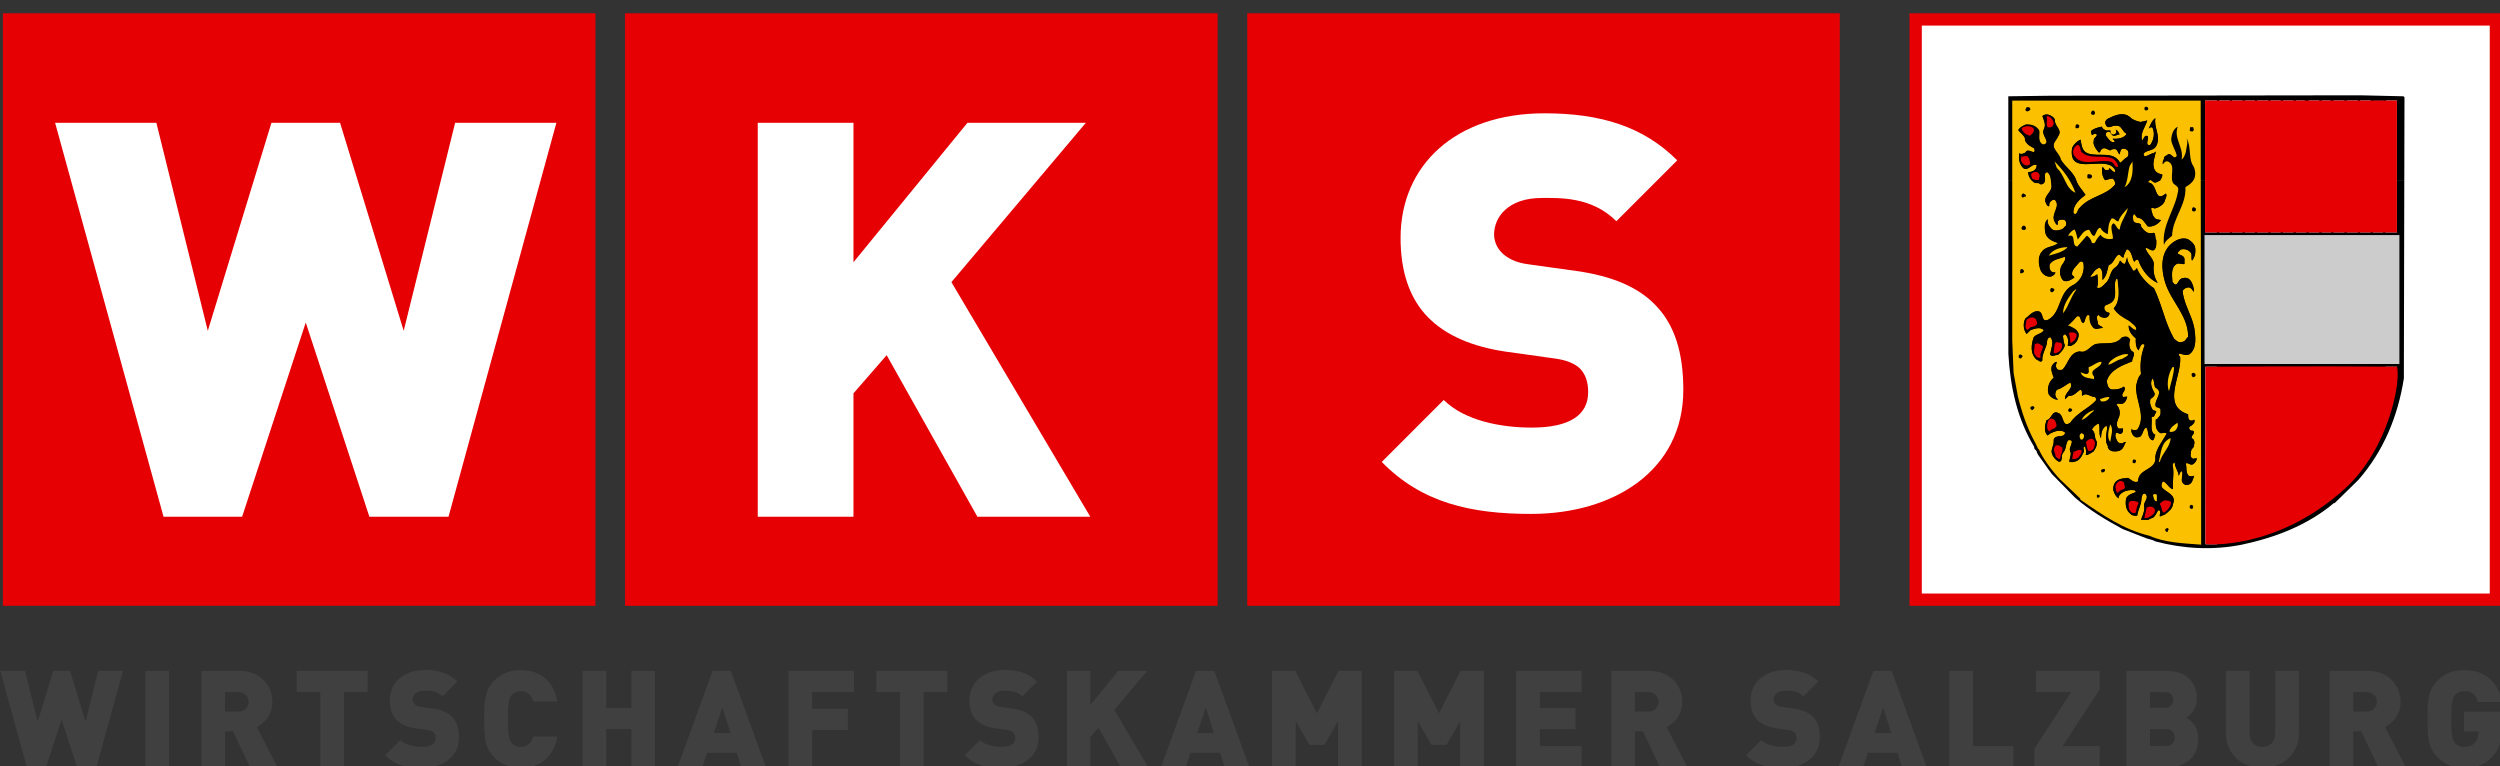 <?xml version="1.0" encoding="UTF-8" standalone="no"?>
<!-- Generator: Adobe Illustrator 27.2.0, SVG Export Plug-In . SVG Version: 6.00 Build 0)  -->

<svg
   version="1.1"
   id="Ebene_1"
   x="0px"
   y="0px"
   viewBox="0 0 293.593 90"
   xml:space="preserve"
   sodipodi:docname="WKS_Logo.svg"
   width="293.593"
   height="90"
   inkscape:version="1.2.1 (9c6d41e410, 2022-07-14)"
   xmlns:inkscape="http://www.inkscape.org/namespaces/inkscape"
   xmlns:sodipodi="http://sodipodi.sourceforge.net/DTD/sodipodi-0.dtd"
   xmlns:xlink="http://www.w3.org/1999/xlink"
   xmlns="http://www.w3.org/2000/svg"
   xmlns:svg="http://www.w3.org/2000/svg"><rect x="0" y="0" width="293.593" height="90" fill="#333333" stroke="none"/><defs
   id="defs319"><clipPath
     clipPathUnits="userSpaceOnUse"
     id="clipPath1970"><rect
       style="fill:none;stroke:#000000;stroke-width:1.13;stroke-opacity:1"
       id="rect1972"
       width="406.89"
       height="126.335"
       x="82.51"
       y="291.399" /></clipPath><clipPath
     clipPathUnits="userSpaceOnUse"
     id="clipPath1974"><rect
       style="fill:none;stroke:#000000;stroke-width:1.13;stroke-opacity:1"
       id="rect1976"
       width="406.89"
       height="126.335"
       x="82.51"
       y="291.399" /></clipPath></defs><sodipodi:namedview
   id="namedview317"
   pagecolor="#ffffff"
   bordercolor="#000000"
   borderopacity="0.25"
   inkscape:showpageshadow="2"
   inkscape:pageopacity="0.0"
   inkscape:pagecheckerboard="0"
   inkscape:deskcolor="#d1d1d1"
   showgrid="false"
   inkscape:zoom="1.4494849"
   inkscape:cx="227.32213"
   inkscape:cy="-55.88192"
   inkscape:window-width="1920"
   inkscape:window-height="1017"
   inkscape:window-x="-8"
   inkscape:window-y="-8"
   inkscape:window-maximized="1"
   inkscape:current-layer="Ebene_1" />
<style
   type="text/css"
   id="style2">
	
		.st0{clip-path:url(#SVGID_00000127744971971001677930000009788196028885969322_);fill-rule:evenodd;clip-rule:evenodd;fill:#E60004;}
	.st1{fill-rule:evenodd;clip-rule:evenodd;fill:#E60004;}
	
		.st2{clip-path:url(#SVGID_00000043448381934989528170000002242335336353727156_);fill-rule:evenodd;clip-rule:evenodd;fill:#E60004;}
	.st3{fill:#FFFFFF;stroke:#E60004;stroke-width:2;stroke-miterlimit:10;}
	.st4{clip-path:url(#SVGID_00000062887816864580120670000012301005867656877744_);fill:#FFFFFF;}
	.st5{clip-path:url(#SVGID_00000068642863170973389550000016434965886051727764_);}
	
		.st6{clip-path:url(#SVGID_00000068642863170973389550000016434965886051727764_);fill:#FBC100;stroke:#FDCA00;stroke-width:0;stroke-linecap:square;stroke-miterlimit:2;}
	
		.st7{clip-path:url(#SVGID_00000068642863170973389550000016434965886051727764_);fill:#FFFFFF;stroke:#FFFFFF;stroke-width:0;stroke-linecap:square;stroke-miterlimit:2;}
	
		.st8{clip-path:url(#SVGID_00000068642863170973389550000016434965886051727764_);fill:#E60004;stroke:#E60004;stroke-width:0;stroke-linecap:square;stroke-miterlimit:2;}
	
		.st9{clip-path:url(#SVGID_00000068642863170973389550000016434965886051727764_);fill:#FDCA00;stroke:#FDCA00;stroke-width:0;stroke-linecap:square;stroke-miterlimit:2;}
	
		.st10{clip-path:url(#SVGID_00000068642863170973389550000016434965886051727764_);stroke:#000000;stroke-width:0;stroke-linecap:square;stroke-miterlimit:2;}
	
		.st11{clip-path:url(#SVGID_00000068642863170973389550000016434965886051727764_);fill:#CCCCCC;stroke:#000000;stroke-width:0.35;stroke-linecap:square;stroke-miterlimit:2;}
	.st12{clip-path:url(#SVGID_00000119106584486316293690000014487694007590267034_);fill:#FFFFFF;}
	.st13{fill:#404040;}
</style>
<g
   id="g262"
   clip-path="url(#clipPath1974)"
   transform="matrix(0.722,0,0,0.722,-59.535,-210.26)">
	<g
   id="g12">
		<defs
   id="defs5">
			<rect
   id="SVGID_1_"
   y="0.06"
   width="595"
   height="841.88"
   x="0" />
		</defs>
		<clipPath
   id="SVGID_00000025408052592190172030000014030454138003599751_">
			<use
   xlink:href="#SVGID_1_"
   style="overflow:visible"
   id="use7" />
		</clipPath>
		
			<path
   style="clip-rule:evenodd;fill:#e60004;fill-rule:evenodd"
   d="m 82.93,293.38 h 96.38 v 96.38 H 82.93 Z M 0,0.06"
   clip-path="url(#SVGID_00000025408052592190172030000014030454138003599751_)"
   id="path10" />
	</g>
	<rect
   x="184.13"
   y="293.38"
   class="st1"
   width="96.38"
   height="96.38"
   id="rect14" />
	<g
   id="g24">
		<defs
   id="defs17">
			<rect
   id="SVGID_00000162310492169775991570000005360628361541885057_"
   y="0.06"
   width="595"
   height="841.88"
   x="0" />
		</defs>
		<clipPath
   id="SVGID_00000029048166674931607060000013067809798108828544_">
			<use
   xlink:href="#SVGID_00000162310492169775991570000005360628361541885057_"
   style="overflow:visible"
   id="use19" />
		</clipPath>
		
			<rect
   x="285.33"
   y="293.38"
   style="clip-rule:evenodd;fill:#e60004;fill-rule:evenodd"
   width="96.38"
   height="96.38"
   clip-path="url(#SVGID_00000029048166674931607060000013067809798108828544_)"
   id="rect22" />
	</g>
	<rect
   x="394.05"
   y="294.38"
   class="st3"
   width="94.38"
   height="94.38"
   id="rect26" />
	<g
   id="g38">
		<defs
   id="defs29">
			<rect
   id="SVGID_00000070079430648985466340000010206757702304746404_"
   y="0.06"
   width="595"
   height="841.88"
   x="0" />
		</defs>
		<clipPath
   id="SVGID_00000031898916862667726270000006926542576128415420_">
			<use
   xlink:href="#SVGID_00000070079430648985466340000010206757702304746404_"
   style="overflow:visible"
   id="use31" />
		</clipPath>
		<path
   style="fill:#ffffff"
   d="m 241.44,375.27 -14.76,-26.28 -5.4,6.21 v 20.07 h -15.57 v -64.08 h 15.57 v 22.68 l 18.54,-22.68 h 19.26 l -21.87,25.92 22.59,38.16 z"
   clip-path="url(#SVGID_00000031898916862667726270000006926542576128415420_)"
   id="path34" />
		<path
   style="fill:#ffffff"
   d="m 331.51,374.81 c -9.81,0 -17.82,-1.8 -24.3,-8.46 l 10.08,-10.08 c 3.33,3.33 9.18,4.5 14.31,4.5 6.21,0 9.18,-2.07 9.18,-5.76 0,-1.53 -0.36,-2.79 -1.26,-3.78 -0.81,-0.81 -2.16,-1.44 -4.23,-1.71 l -7.74,-1.08 c -5.67,-0.81 -9.99,-2.7 -12.87,-5.67 -2.97,-3.06 -4.41,-7.38 -4.41,-12.87 0,-11.7 8.82,-20.25 23.4,-20.25 9.18,0 16.11,2.16 21.6,7.65 l -9.9,9.9 c -4.05,-4.05 -9.36,-3.78 -12.15,-3.78 -5.49,0 -7.74,3.15 -7.74,5.94 0,0.81 0.27,1.98 1.26,2.97 0.81,0.81 2.16,1.62 4.41,1.89 l 7.74,1.08 c 5.76,0.81 9.9,2.61 12.6,5.31 3.42,3.33 4.77,8.1 4.77,14.04 0,13.05 -11.25,20.16 -24.75,20.16 z"
   clip-path="url(#SVGID_00000031898916862667726270000006926542576128415420_)"
   id="path36" />
	</g>
	<g
   id="g250">
		<defs
   id="defs41">
			<rect
   id="SVGID_00000036971898902095564400000002357549550101459112_"
   y="0.06"
   width="595"
   height="841.88"
   x="0" />
		</defs>
		<clipPath
   id="SVGID_00000170997220048221597590000002945001748191988123_">
			<use
   xlink:href="#SVGID_00000036971898902095564400000002357549550101459112_"
   style="overflow:visible"
   id="use43" />
		</clipPath>
		<path
   d="m 473.53,320.64 c -0.03,13.48 -0.07,32.14 -0.07,32.14 -0.97,6.14 -3.3,11.83 -7.42,16.52 l -3.87,3.78 -0.06,-0.06 c -4.37,3.68 -9.66,5.66 -15.04,6.8 -4.75,0.94 -9.47,0.66 -14,-0.53 -0.47,-0.28 -1.04,-0.35 -1.57,-0.54 l -3.78,-1.48 c -2.64,-1.42 -5.38,-3.05 -7.74,-5.1 l -3.74,-3.81 c -0.88,-1.13 -1.6,-2.27 -2.39,-3.33 l 0.09,-0.06 c -0.31,0 -0.06,-0.35 -0.31,-0.41 l 0.06,-0.06 c -0.31,-0.19 -0.35,-0.28 -0.38,-0.63 -2.71,-4.5 -3.87,-9.6 -4.18,-15.1 0,0 0,-15.91 0,-28.11 h 64.4 z"
   clip-path="url(#SVGID_00000170997220048221597590000002945001748191988123_)"
   id="path46" />
		<path
   d="m 466.35,306.72 7.05,0.16 0.16,0.16 c 0,0 -0.01,5.98 -0.03,13.61 h -64.41 c 0,-7.6 0,-13.77 0,-13.77 l 6.89,-0.09"
   clip-path="url(#SVGID_00000170997220048221597590000002945001748191988123_)"
   id="path48" />
		
			<path
   style="fill:#fbc100;stroke:#fdca00;stroke-width:0;stroke-linecap:square;stroke-miterlimit:2"
   d="m 440.49,379.81 c -2.83,-0.22 -5.92,-0.31 -8.43,-1.45 -4.15,-0.98 -7.71,-3.43 -11.23,-5.88 v -0.16 l -3.27,-3.11 c -1.45,-1.54 -2.86,-3.49 -3.49,-4.94 -0.16,-0.06 -0.16,-0.19 -0.22,-0.31 -0.09,-0.25 -0.31,-0.63 -0.47,-0.94 -1.23,-2.3 -2.08,-4.78 -2.71,-7.36 l -0.69,-3.78 -0.22,-5.35 v -38.95 h 30.65 z"
   clip-path="url(#SVGID_00000170997220048221597590000002945001748191988123_)"
   id="path50" />
		
			<polygon
   style="fill:#ffffff;stroke:#ffffff;stroke-width:0;stroke-linecap:square;stroke-miterlimit:2"
   points="443.04,307.57 443.04,329.03 441.12,329.03 441.12,307.57 "
   clip-path="url(#SVGID_00000170997220048221597590000002945001748191988123_)"
   id="polygon52" />
		
			<polygon
   style="fill:#ffffff;stroke:#ffffff;stroke-width:0;stroke-linecap:square;stroke-miterlimit:2"
   points="445.15,307.57 445.15,329.03 443.42,329.03 443.42,307.57 "
   clip-path="url(#SVGID_00000170997220048221597590000002945001748191988123_)"
   id="polygon54" />
		
			<polygon
   style="fill:#ffffff;stroke:#ffffff;stroke-width:0;stroke-linecap:square;stroke-miterlimit:2"
   points="447.22,307.57 447.22,329.03 445.52,329.03 445.52,307.57 "
   clip-path="url(#SVGID_00000170997220048221597590000002945001748191988123_)"
   id="polygon56" />
		
			<polygon
   style="fill:#ffffff;stroke:#ffffff;stroke-width:0;stroke-linecap:square;stroke-miterlimit:2"
   points="449.24,307.57 449.24,329.03 447.6,329.03 447.6,307.57 "
   clip-path="url(#SVGID_00000170997220048221597590000002945001748191988123_)"
   id="polygon58" />
		
			<polygon
   style="fill:#ffffff;stroke:#ffffff;stroke-width:0;stroke-linecap:square;stroke-miterlimit:2"
   points="451.41,307.57 451.41,329.03 449.61,329.03 449.61,307.57 "
   clip-path="url(#SVGID_00000170997220048221597590000002945001748191988123_)"
   id="polygon60" />
		
			<polygon
   style="fill:#ffffff;stroke:#ffffff;stroke-width:0;stroke-linecap:square;stroke-miterlimit:2"
   points="453.42,307.57 453.42,329.03 451.78,329.03 451.78,307.57 "
   clip-path="url(#SVGID_00000170997220048221597590000002945001748191988123_)"
   id="polygon62" />
		
			<polygon
   style="fill:#ffffff;stroke:#ffffff;stroke-width:0;stroke-linecap:square;stroke-miterlimit:2"
   points="455.5,307.57 455.5,329.03 453.8,329.03 453.8,307.57 "
   clip-path="url(#SVGID_00000170997220048221597590000002945001748191988123_)"
   id="polygon64" />
		
			<path
   style="fill:#ffffff;stroke:#ffffff;stroke-width:0;stroke-linecap:square;stroke-miterlimit:2"
   d="m 457.51,307.63 0.09,21.4 h -1.7 v -21.46 c 0.54,0.03 1.14,-0.06 1.61,0.06 z"
   clip-path="url(#SVGID_00000170997220048221597590000002945001748191988123_)"
   id="path66" />
		
			<polygon
   style="fill:#ffffff;stroke:#ffffff;stroke-width:0;stroke-linecap:square;stroke-miterlimit:2"
   points="459.68,307.57 459.68,329.03 457.98,329.03 457.98,307.57 "
   clip-path="url(#SVGID_00000170997220048221597590000002945001748191988123_)"
   id="polygon68" />
		
			<polygon
   style="fill:#ffffff;stroke:#ffffff;stroke-width:0;stroke-linecap:square;stroke-miterlimit:2"
   points="461.54,307.57 461.63,329.03 460.09,329.03 460.09,307.57 "
   clip-path="url(#SVGID_00000170997220048221597590000002945001748191988123_)"
   id="polygon70" />
		
			<polygon
   style="fill:#ffffff;stroke:#ffffff;stroke-width:0;stroke-linecap:square;stroke-miterlimit:2"
   points="463.8,307.57 463.8,329.03 462.01,329.03 462.01,307.57 "
   clip-path="url(#SVGID_00000170997220048221597590000002945001748191988123_)"
   id="polygon72" />
		
			<polygon
   style="fill:#ffffff;stroke:#ffffff;stroke-width:0;stroke-linecap:square;stroke-miterlimit:2"
   points="465.97,307.57 465.97,329.03 464.18,329.03 464.18,307.57 "
   clip-path="url(#SVGID_00000170997220048221597590000002945001748191988123_)"
   id="polygon74" />
		
			<polygon
   style="fill:#ffffff;stroke:#ffffff;stroke-width:0;stroke-linecap:square;stroke-miterlimit:2"
   points="468.05,307.57 468.05,329.03 466.35,329.03 466.35,307.57 "
   clip-path="url(#SVGID_00000170997220048221597590000002945001748191988123_)"
   id="polygon76" />
		
			<polygon
   style="fill:#ffffff;stroke:#ffffff;stroke-width:0;stroke-linecap:square;stroke-miterlimit:2"
   points="472.33,307.57 472.33,329.03 470.44,329.03 470.54,307.57 "
   clip-path="url(#SVGID_00000170997220048221597590000002945001748191988123_)"
   id="polygon78" />
		
			<polygon
   style="fill:#ffffff;stroke:#ffffff;stroke-width:0;stroke-linecap:square;stroke-miterlimit:2"
   points="470.16,307.63 470.07,329.03 468.43,329.03 468.52,307.63 "
   clip-path="url(#SVGID_00000170997220048221597590000002945001748191988123_)"
   id="polygon80" />
		<path
   d="m 431.8,309.11 c -0.13,0.03 -0.22,0.09 -0.38,0.06 -0.19,-0.09 -0.16,-0.28 -0.16,-0.44 0.29,-0.4 0.83,0.04 0.54,0.38 z"
   clip-path="url(#SVGID_00000170997220048221597590000002945001748191988123_)"
   id="path82" />
		<path
   d="m 412.67,308.89 0.09,0.06 c -0.16,0.22 -0.35,0.44 -0.63,0.38 -0.41,-0.16 -0.16,-0.47 0,-0.69 0.23,0 0.51,-0.03 0.54,0.25 z"
   clip-path="url(#SVGID_00000170997220048221597590000002945001748191988123_)"
   id="path84" />
		<path
   d="m 423.22,309.49 c 0.03,0.16 -0.03,0.31 -0.16,0.41 -0.19,-0.03 -0.38,0.03 -0.47,-0.16 -0.06,-0.25 0.09,-0.47 0.31,-0.57 0.19,0.1 0.25,0.13 0.32,0.32 z"
   clip-path="url(#SVGID_00000170997220048221597590000002945001748191988123_)"
   id="path86" />
		<path
   d="m 420.13,342.81 c -0.41,0.5 -0.87,0.95 -1.32,1.32 0.66,0.28 1.51,0.57 1.76,1.38 0.03,0.88 -0.41,1.57 -1.23,1.92 h -0.54 c 0.09,-0.5 0.19,-1.42 -0.41,-1.86 -0.19,-0.06 -0.25,0.16 -0.38,0.25 0.09,0.6 0.09,0.98 0.31,1.54 -0.13,0.63 -0.66,1.13 -1.1,1.54 -0.44,-0.03 -0.98,0.41 -1.29,-0.06 0.13,-0.88 0.72,-2.04 0.06,-2.8 -0.35,-0.03 -0.5,0.35 -0.54,0.53 -0.03,1.2 -0.88,2.04 -0.79,3.27 -0.31,0.41 -0.63,-0.13 -0.91,-0.16 -1.1,-0.94 -0.91,-2.49 -0.47,-3.65 0.47,-0.57 1.32,-0.5 1.64,-1.16 -0.6,-0.57 -1.54,-0.22 -2.17,0 l -0.63,0.63 c -0.54,-0.63 -0.63,-1.76 -0.22,-2.49 0.08,-0.07 0.17,-0.14 0.26,-0.22 h 2.55 c 0.13,0.4 0.31,0.69 0.97,0.38 0.19,-0.11 0.35,-0.24 0.5,-0.38 h 3.95 z"
   clip-path="url(#SVGID_00000170997220048221597590000002945001748191988123_)"
   id="path88" />
		<path
   d="m 421.73,342.81 c -0.12,0.31 -0.12,0.66 -0.37,0.91 -0.42,-0.1 -0.41,-0.62 -0.56,-0.91 z"
   clip-path="url(#SVGID_00000170997220048221597590000002945001748191988123_)"
   id="path90" />
		<path
   d="m 423.53,342.81 c -0.02,0.32 0.18,0.69 0.16,1.01 0.13,0.41 0.63,0.41 0.85,0.69 -0.54,0 -1.1,0.35 -1.54,0 -0.45,-0.48 -0.65,-1.03 -0.64,-1.7 z"
   clip-path="url(#SVGID_00000170997220048221597590000002945001748191988123_)"
   id="path92" />
		<path
   d="m 425.13,342.81 c -0.23,0.08 -0.48,0.07 -0.71,0 z"
   clip-path="url(#SVGID_00000170997220048221597590000002945001748191988123_)"
   id="path94" />
		<path
   d="m 432.45,359.27 c 0.06,0.96 -0.3,2.26 0.61,2.67 -0.22,0.25 -0.09,0.63 -0.41,0.85 -1.01,-0.31 -0.57,-1.48 -1.07,-2.11 -0.54,0.28 -0.5,1.04 -0.94,1.48 -0.22,0.13 -0.6,0.22 -0.85,0.09 -0.31,-0.16 -0.63,-0.6 -0.63,-1.01 v -0.31 c 0.19,0.38 0.69,0.22 0.94,0.16 0.42,-0.58 0.59,-1.2 0.62,-1.82 z"
   clip-path="url(#SVGID_00000170997220048221597590000002945001748191988123_)"
   id="path96" />
		<path
   d="m 438.44,359.27 c 0.08,0.23 0.23,0.4 0.51,0.35 0.16,0.03 0.28,-0.03 0.38,-0.16 0.31,0.38 -0.19,0.79 -0.47,1.01 -0.12,0 -0.19,0.16 -0.31,0.22 -0.06,0.25 0.09,0.47 0.31,0.57 0.19,-0.03 0.44,0 0.47,0.22 0.03,0.41 -0.5,0.57 -0.38,1.01 0.5,0.16 0.5,0.76 0.38,1.16 0.06,0.35 -0.38,0.5 -0.47,0.79 l 0.09,0.06 c -0.35,0.16 0.03,0.31 -0.16,0.54 -0.09,0.25 0.06,0.75 0.44,0.79 l 0.57,-0.09 c 0,0.25 -0.22,0.69 -0.57,0.94 -0.47,0.35 -0.88,-0.35 -1.23,-0.09 0.16,0.69 -0.03,1.51 0.47,2.01 0.25,0.09 0.72,0.19 0.91,-0.06 -0.25,0.57 -0.31,1.48 -1.16,1.54 -0.38,0.06 -0.75,-0.25 -0.85,-0.6 -0.09,-0.6 0.25,-1.2 0,-1.64 -0.38,0.09 -0.35,0.5 -0.53,0.76 0,-0.72 -0.63,-1.35 -0.63,-2.14 -0.25,-0.06 -0.28,0.22 -0.38,0.38 0.35,1.26 -0.06,2.67 0.09,3.93 -0.72,-0.16 -0.94,-1.07 -1.64,-1.29 -0.19,0.28 -0.35,0.66 -0.16,1.01 0.66,0.85 2.42,1.16 1.79,2.71 -0.06,0.75 -0.75,1.26 -1.32,1.7 l -0.79,0.31 c -0.16,-0.31 0.38,-1.04 -0.31,-1.01 -0.22,0.41 -0.44,0.94 -0.85,1.23 -0.16,0.03 -0.5,0.13 -0.69,0.32 h -1.23 c 0.22,-0.66 0.57,-1.26 0.54,-2.01 -0.32,-0.88 0.91,-1.45 0.16,-2.23 -0.5,-0.13 -0.57,0.44 -0.63,0.76 0,1.04 -0.57,1.82 -0.69,2.8 -0.41,0.09 -0.94,-0.03 -1.23,-0.41 -0.66,-0.6 -0.72,-1.54 -0.57,-2.39 0.28,-0.57 0.98,-0.82 1.57,-1.01 0.03,-0.13 -0.09,-0.22 -0.16,-0.31 -0.98,-0.13 -2.08,0.09 -2.64,1.01 v 0.31 c -0.44,-0.31 -0.72,-0.82 -0.85,-1.32 -0.06,-0.54 0.06,-1.01 0.38,-1.38 0.63,-0.57 1.2,-0.53 2.01,-0.63 0.5,0.28 0.98,0.91 1.64,0.57 -0.03,-2.17 3.11,-1.76 2.8,-4.03 0.13,-1.26 1.16,-2.52 1.86,-3.74 -0.35,-0.38 -0.79,0.13 -1.16,-0.16 -0.69,-0.5 -0.66,-1.32 -0.63,-2.14 0.1,-0.02 0.18,-0.06 0.26,-0.13 h 5.06 z"
   clip-path="url(#SVGID_00000170997220048221597590000002945001748191988123_)"
   id="path98" />
		<path
   d="m 430.72,359.27 c 0.09,-1.75 -0.91,-3.62 -0.78,-5.38 0.16,-0.66 0.28,-1.35 0.79,-1.86 -0.22,-1.67 0.03,-3.3 0.6,-4.72 -0.09,-0.22 -0.28,-0.16 -0.44,-0.16 -0.31,0.28 -0.38,0.66 -0.57,1.01 -0.44,-0.47 -0.5,-1.32 -0.44,-1.95 -0.72,-0.57 -1.2,-1.32 -1.16,-2.08 0.41,0.25 0.72,0.75 1.23,0.75 0.19,-0.66 -0.72,-1.1 -1.17,-1.54 -0.29,-0.17 -0.61,-0.34 -0.92,-0.54 h 6.71 c 0.42,1.2 0.87,2.38 1.51,3.49 0.38,0.32 0.76,0.76 1.29,0.54 0.54,-0.03 0.69,-0.54 1.01,-0.85 0.02,-1.16 -0.3,-2.19 -0.76,-3.18 h 1.23 c 0.31,0.81 0.56,1.64 0.63,2.55 0.13,1.16 0.19,2.74 -0.94,3.49 -0.5,0.19 -1.07,0 -1.54,-0.16 -0.41,0.25 0.16,0.47 0.09,0.75 0.19,3.05 -3.08,7.77 1.29,9.16 -0.01,0.19 -0.01,0.45 0.06,0.66 h -5.05 c 0.18,-0.14 0.32,-0.35 0.43,-0.5 0.16,-0.28 0.06,-0.66 0.09,-1.01 -0.19,-0.38 -0.57,-0.22 -0.79,-0.47 -0.35,-1.07 1.45,-2.3 -0.06,-3.08 -0.28,-0.47 -0.09,-1.07 -0.47,-1.48 -0.5,0.75 -0.09,1.73 0.31,2.39 0.19,0.41 -0.31,0.75 -0.63,0.94 -0.22,0.63 0.03,1.26 0.31,1.76 0.13,0.28 0.85,0.09 0.54,0.57 -0.22,0.16 -0.13,0.54 -0.47,0.6 l -0.06,-0.06 -0.16,0.16 c 0.01,0.06 0.01,0.12 0.02,0.19 h -1.73 z"
   clip-path="url(#SVGID_00000170997220048221597590000002945001748191988123_)"
   id="path100" />
		<path
   d="m 412.18,342.81 c 0.56,-0.51 1.19,-1.16 1.98,-0.94 0.37,0.15 0.46,0.59 0.57,0.94 z"
   clip-path="url(#SVGID_00000170997220048221597590000002945001748191988123_)"
   id="path102" />
		<path
   d="m 411.25,318.13 c -0.37,-0.58 -0.42,-1.28 -0.34,-2.03 0.28,0.31 0.69,0.06 1.01,-0.09 0.41,-0.98 1.79,0.79 1.45,-0.69 -0.66,-0.38 -1.57,-0.76 -1.54,-1.7 -0.25,-0.53 -0.72,-0.82 -1.07,-1.26 0.25,-0.5 0.79,-0.69 1.23,-0.91 0.88,-0.03 1.7,0.19 2.17,1.01 0.09,0.79 -0.28,1.73 0.53,2.23 0.35,0.09 0.6,-0.13 0.69,-0.38 -0.06,-0.76 -0.85,-1.32 -0.44,-2.17 0.38,-0.69 -0.06,-1.45 -0.25,-2.08 0.28,-0.25 0.76,-0.32 1.1,-0.16 0.35,0.16 0.72,0.38 0.91,0.75 -0.16,1.07 1.29,1.64 0.54,2.71 -0.25,0.63 -0.98,1.13 -0.69,1.86 0.28,0.69 1.01,1.29 1.1,1.95 0.21,0.35 0.46,0.66 0.73,0.96 h -4.62 c 0.01,-0.06 0.02,-0.11 0.02,-0.11 -0.28,-0.09 -0.51,-0.02 -0.73,0.11 z"
   clip-path="url(#SVGID_00000170997220048221597590000002945001748191988123_)"
   id="path104" />
		<path
   d="m 425.77,318.13 c -2.18,-1.08 -6.89,1.44 -6.27,-2.82 0.22,-0.57 0.82,-1.16 1.38,-1.38 0.16,0.82 0.19,1.86 1.17,2.23 1.7,0.63 4.22,-0.47 5.25,1.54 0.44,-0.22 0.66,-0.72 1.16,-0.91 0.28,-0.32 0.28,-0.76 0.09,-1.1 -0.25,-0.25 -0.66,-0.41 -1.01,-0.22 -0.22,0.22 -0.22,0.57 -0.31,0.85 -0.28,-0.19 -0.28,-0.72 -0.69,-0.85 -0.35,-0.03 -0.63,0 -0.85,0.22 -0.44,-0.16 -0.98,-0.66 -1.42,-0.16 -0.25,0.13 -0.09,0.53 -0.44,0.47 -0.47,-0.6 -1.01,-1.23 -0.79,-2.01 -0.06,-0.41 0.79,-0.63 0.38,-1.01 -0.28,-0.06 -0.47,0.09 -0.69,0.22 -0.03,-0.25 -0.28,-0.5 -0.06,-0.76 0.5,-0.38 1.1,-0.5 1.7,-0.63 0,0.35 0.38,0.47 0.63,0.63 h 0.75 c -0.13,0.35 0.19,0.66 0.47,0.69 0.16,-0.09 0.35,-0.13 0.47,-0.31 -0.03,-0.19 0.09,-0.44 -0.16,-0.53 0.38,0.06 0.54,0.47 0.69,0.79 -0.41,-0.03 -0.76,0.41 -1.16,0.13 -0.25,-0.19 -0.38,-0.76 -0.85,-0.54 -0.28,0.16 -0.28,0.5 -0.16,0.69 0.38,0.44 0.63,0.98 1.23,1.01 0.44,-0.22 -0.16,-0.38 -0.16,-0.6 0.75,0.09 1.83,-0.06 2.27,-0.79 -0.75,-0.31 -0.79,-1.42 -1.7,-1.32 -0.63,-0.16 -1.35,0.72 -1.7,-0.16 -0.28,-0.44 0.09,-0.94 0.54,-1.07 1.04,-0.53 2.36,-1.04 3.4,-0.16 0.47,0.5 1.1,0.63 1.7,0.79 l 1.1,-0.25 c -0.35,1.07 -1.2,2.11 -0.85,3.27 0.25,-0.19 0.41,-1.01 0.91,-0.72 0.25,0.57 -0.53,1.45 0.38,1.48 0.6,-0.75 0.85,-1.95 0.41,-2.86 -0.22,-0.19 -0.47,0 -0.63,0.16 0.25,-0.44 0.5,-1.35 1.1,-1.7 -0.28,1.48 0.85,2.8 0.22,4.34 -0.41,1.07 -1.61,0.72 -2.17,1.45 0.06,0.16 0.06,0.31 0.22,0.41 0.57,-0.06 1.04,-0.5 1.48,-0.53 l 0.32,-0.25 c -0.09,0.61 -0.44,1.49 -0.39,2.28 h -6.96 z"
   clip-path="url(#SVGID_00000170997220048221597590000002945001748191988123_)"
   id="path106" />
		<path
   d="m 413.04,318.13 c -0.45,0.26 -0.85,0.74 -1.44,0.42 -0.14,-0.13 -0.26,-0.28 -0.35,-0.42 z"
   clip-path="url(#SVGID_00000170997220048221597590000002945001748191988123_)"
   id="path108" />
		<path
   d="m 432.74,318.13 c 0.03,0.36 0.13,0.7 0.39,0.99 0.28,0.25 0.63,0.41 1.01,0.44 0.13,0.44 -0.19,0.69 -0.32,1.01 -0.35,0.09 -0.66,0.5 -1.07,0.25 -0.22,-0.13 -0.35,-0.41 -0.63,-0.31 -0.06,0.13 -0.32,0.19 -0.22,0.38 1.6,0.13 0.91,3.46 2.86,1.79 0.28,0.41 -0.16,0.91 -0.25,1.38 -0.31,0.54 -0.85,0.85 -1.38,1.01 -0.32,0.16 -0.57,-0.28 -0.79,0.09 0.12,0.39 0.18,0.83 0.38,1.2 h -2.81 c -0.13,-0.16 -0.27,-0.35 -0.27,-0.35 -0.14,0.06 -0.21,0.19 -0.23,0.35 h -12.87 c 0.13,-0.96 0.98,-1.81 0.17,-2.67 -0.41,-0.06 -0.82,0.31 -0.91,0.69 v 0.38 c -0.44,-0.03 -0.44,-0.5 -0.63,-0.75 -0.16,-1.1 1.13,-1.57 1.01,-2.64 -0.09,-0.69 -0.03,-1.7 -0.69,-2.17 -0.75,0.09 -0.19,1.13 -0.47,1.64 -0.09,0.25 -0.47,0.44 -0.69,0.31 -0.22,-0.31 -0.66,-0.06 -0.94,-0.25 -0.6,-0.38 -0.98,-1.01 -1.01,-1.7 0.54,0 1.07,-0.19 1.32,-0.69 0,0 0.05,-0.22 0.07,-0.36 h 4.62 c 0.63,0.7 1.35,1.34 1.72,2.22 0.25,0.98 1.01,1.7 1.57,2.55 -0.91,0.69 -2.11,1.67 -1.95,3.02 0.66,0.44 0.6,-0.66 1.01,-0.91 1.64,-1.92 4.15,-1.89 5.73,-3.74 0.06,-0.38 0,-0.76 -0.38,-1.01 -0.47,-0.03 -0.82,0.22 -1.23,0.25 -0.47,-0.6 -0.57,-1.42 -0.41,-2.17 0.19,0.16 0.25,0.38 0.47,0.53 0.22,-0.03 0.6,0.09 0.63,-0.22 v -0.09 c 0.28,0.09 0.5,0.66 0.91,0.63 0.19,-0.41 -0.28,-0.79 -0.6,-1.01 -0.03,-0.02 -0.06,-0.03 -0.09,-0.05 h 6.97 z"
   clip-path="url(#SVGID_00000170997220048221597590000002945001748191988123_)"
   id="path110" />
		<path
   d="m 415.83,334.58 c 0.01,0.4 0.14,0.76 0.55,0.93 h 0.41 c -0.03,0.28 -0.35,0.5 -0.57,0.63 -0.79,0.22 -1.42,-0.28 -1.76,-0.85 -0.1,-0.21 -0.18,-0.45 -0.24,-0.71 z"
   clip-path="url(#SVGID_00000170997220048221597590000002945001748191988123_)"
   id="path112" />
		<path
   d="m 420.07,334.58 c -0.34,0.38 -0.63,0.78 -0.57,1.34 0.13,0.16 0.35,0.25 0.38,0.44 -0.53,0.31 -1.1,0.79 -1.79,0.47 -0.5,-0.53 -0.63,-1.29 -0.44,-2.01 0.02,-0.08 0.04,-0.16 0.08,-0.24 z"
   clip-path="url(#SVGID_00000170997220048221597590000002945001748191988123_)"
   id="path114" />
		<path
   d="m 429.05,334.58 c 0.13,0.21 0.26,0.43 0.37,0.65 0.31,0.13 0.47,-0.22 0.63,-0.41 0.35,1.1 1.67,2.58 2.77,3.27 0.74,1.51 1.22,3.13 1.77,4.72 h -6.71 c -0.62,-0.39 -1.21,-0.85 -1.57,-1.48 1.13,-1.29 0.79,-3.11 0.63,-4.72 l -0.16,-0.16 c -0.88,1.13 0.6,3.46 -1.32,4.18 -0.22,0.13 -0.6,0.13 -0.69,0.47 -0.09,0.41 0.13,0.75 0.47,0.91 0.19,-0.06 0.25,0.09 0.38,0.16 -0.06,0.25 -0.19,0.53 -0.47,0.63 v 0 h -0.71 c -0.13,-0.04 -0.25,-0.09 -0.36,-0.16 -0.09,-0.09 -0.16,-0.25 -0.31,-0.25 -0.15,0.12 -0.21,0.26 -0.22,0.41 h -1.18 c 0,-0.08 0,-0.17 0.01,-0.25 -0.09,-0.06 -0.16,-0.19 -0.31,-0.16 -0.17,0.11 -0.26,0.26 -0.32,0.41 h -0.94 c -0.09,-0.17 -0.23,-0.26 -0.54,-0.16 -0.04,0.05 -0.08,0.11 -0.12,0.16 h -3.94 c 1.61,-1.5 1.24,-4.28 3.69,-5.35 1.03,-0.68 1.55,-1.74 1.54,-2.88 h 3.96 c -0.2,0.78 -0.31,1.59 -0.94,2.19 -0.03,-0.54 0.16,-1.54 -0.44,-2.01 -0.75,0.13 -1.16,0.98 -1.57,1.48 0.41,0.09 0.82,-0.16 1.16,-0.41 0.09,0.69 0.19,1.54 -0.06,2.17 0.57,0.25 0.98,-0.28 1.38,-0.69 0.91,-0.72 0.66,-2.08 1.7,-2.64 0.03,-0.03 0.06,-0.05 0.09,-0.08 z"
   clip-path="url(#SVGID_00000170997220048221597590000002945001748191988123_)"
   id="path116" />
		<path
   d="m 432.76,334.58 c -0.07,0.95 0.17,1.9 0.68,2.66 -1.15,-0.5 -2.08,-1.52 -2.7,-2.66 z"
   clip-path="url(#SVGID_00000170997220048221597590000002945001748191988123_)"
   id="path118" />
		<path
   d="m 414.23,334.58 c -0.2,-0.84 -0.18,-1.87 0.4,-2.47 0.66,-0.91 1.92,-0.69 2.61,-1.38 -0.88,-0.28 -1.86,-0.69 -2.08,-1.7 -0.09,-0.72 -0.22,-1.64 0.38,-2.17 -0.06,0.57 0.09,1.01 0.47,1.38 0.38,0.6 1.16,0.5 1.7,0.31 0.35,-0.06 0.57,-0.47 0.85,-0.69 0.06,-0.41 0,-0.88 -0.47,-0.94 -0.35,0 -0.79,-0.03 -0.91,0.38 v 0.47 c -0.32,0 -0.38,-0.41 -0.54,-0.6 -0.12,-0.28 -0.14,-0.56 -0.11,-0.82 h 12.87 c -0.04,0.26 0.04,0.6 0.07,0.82 0.35,0.6 1.29,0.03 1.26,0.91 0.44,0.63 1.1,1.32 1.92,1.01 0.54,-0.13 0.25,0.82 0.54,1.16 0,0.6 0.09,1.23 -0.38,1.64 -0.5,0.19 -0.88,-0.35 -1.38,-0.41 0.13,0.94 1.26,1.64 1.38,2.64 -0.03,0.15 -0.04,0.3 -0.05,0.46 h -2.01 c -0.19,-0.35 -0.35,-0.72 -0.48,-1.09 -0.25,-0.19 -0.54,0.09 -0.63,0.31 -0.41,-0.47 -0.35,-1.79 -1.23,-2.08 -0.22,0.44 -0.5,0.85 -0.54,1.38 -0.38,0 -0.47,-0.57 -0.85,-0.47 -0.69,0.5 -0.72,1.42 -1.57,1.7 -0.02,0.08 -0.04,0.16 -0.07,0.24 h -3.96 c 0,-0.22 -0.02,-0.45 -0.06,-0.68 -0.25,-0.25 -0.47,-0.25 -0.69,0 -0.18,0.23 -0.4,0.45 -0.6,0.68 h -2.35 c 0.25,-0.56 0.89,-1.04 0.62,-1.62 -0.85,0.35 -1.92,0.38 -2.49,1.26 -0.01,0.12 -0.02,0.24 -0.02,0.36 h -1.6 z"
   clip-path="url(#SVGID_00000170997220048221597590000002945001748191988123_)"
   id="path120" />
		<path
   d="m 426.7,334.58 c 0.32,-0.29 0.49,-0.62 0.6,-0.99 0.25,0.19 0.44,0.6 0.79,0.54 0.22,-0.32 0.22,-0.72 0.38,-1.07 -0.02,0.55 0.28,1.04 0.58,1.53 h -2.35 z"
   clip-path="url(#SVGID_00000170997220048221597590000002945001748191988123_)"
   id="path122" />
		<path
   d="m 432.72,326.35 c 0.11,0.2 0.25,0.37 0.47,0.5 l 0.79,0.16 c -0.5,0.66 -1.35,1.16 -2.17,1.01 -0.5,-0.6 -0.82,-1.38 -1.7,-1.42 0,0 -0.09,-0.12 -0.2,-0.25 z"
   clip-path="url(#SVGID_00000170997220048221597590000002945001748191988123_)"
   id="path124" />
		<path
   d="m 437.62,342.81 c -0.92,-1.96 -2.43,-3.73 -3.02,-5.82 -0.6,-2.04 -0.72,-4.56 1.01,-6.1 0.75,-0.63 1.67,-1.1 2.71,-0.79 0.5,0.32 0.98,0.69 1.16,1.23 0.19,0.82 0.03,1.67 -0.47,2.27 -0.22,-0.57 0.16,-1.07 -0.38,-1.48 -0.38,-0.38 -0.98,-0.47 -1.48,-0.31 -0.16,0.22 -0.47,0.35 -0.47,0.63 0.35,0.31 0.98,0.28 1.1,0.85 v 0.85 c -0.38,0.13 -0.85,-0.22 -1.26,0 -1.01,0.6 -0.75,1.92 -0.69,2.96 0.22,0.13 0.31,0.5 0.63,0.38 0.41,-0.35 0.44,-0.91 1.01,-1.01 0.44,-0.16 0.94,-0.06 1.23,0.31 0.41,0.5 0.63,1.2 0.63,1.92 -0.25,-0.28 -0.44,-0.72 -0.85,-0.75 -0.41,0 -0.82,0.22 -1.01,0.6 0.16,1.56 0.85,2.88 1.38,4.28 h -1.23 z"
   clip-path="url(#SVGID_00000170997220048221597590000002945001748191988123_)"
   id="path126" />
		<path
   d="m 416.7,310.65 c -0.16,1.07 1.29,1.64 0.54,2.71 -0.25,0.63 -0.98,1.13 -0.69,1.86 0.28,0.69 1.01,1.29 1.1,1.95 0.69,1.16 1.92,1.92 2.45,3.18 0.25,0.98 1.01,1.7 1.57,2.55 -0.91,0.69 -2.11,1.67 -1.95,3.02 0.66,0.44 0.6,-0.66 1.01,-0.91 1.64,-1.92 4.15,-1.89 5.73,-3.74 0.06,-0.38 0,-0.76 -0.38,-1.01 -0.47,-0.03 -0.82,0.22 -1.23,0.25 -0.47,-0.6 -0.57,-1.42 -0.41,-2.17 0.19,0.16 0.25,0.38 0.47,0.53 0.22,-0.03 0.6,0.09 0.63,-0.22 v -0.09 c 0.28,0.09 0.5,0.66 0.91,0.63 0.19,-0.41 -0.28,-0.79 -0.6,-1.01 -2.14,-1.2 -6.99,1.45 -6.36,-2.86 0.22,-0.57 0.82,-1.16 1.38,-1.38 0.16,0.82 0.19,1.86 1.17,2.23 1.7,0.63 4.22,-0.47 5.25,1.54 0.44,-0.22 0.66,-0.72 1.16,-0.91 0.28,-0.32 0.28,-0.76 0.09,-1.1 -0.25,-0.25 -0.66,-0.41 -1.01,-0.22 -0.22,0.22 -0.22,0.57 -0.31,0.85 -0.28,-0.19 -0.28,-0.72 -0.69,-0.85 -0.35,-0.03 -0.63,0 -0.85,0.22 -0.44,-0.16 -0.98,-0.66 -1.42,-0.16 -0.25,0.13 -0.09,0.53 -0.44,0.47 -0.47,-0.6 -1.01,-1.23 -0.79,-2.01 -0.06,-0.41 0.79,-0.63 0.38,-1.01 -0.28,-0.06 -0.47,0.09 -0.69,0.22 -0.03,-0.25 -0.28,-0.5 -0.06,-0.76 0.5,-0.38 1.1,-0.5 1.7,-0.63 0,0.35 0.38,0.47 0.63,0.63 h 0.75 c -0.13,0.35 0.19,0.66 0.47,0.69 0.16,-0.09 0.35,-0.13 0.47,-0.31 -0.03,-0.19 0.09,-0.44 -0.16,-0.53 0.38,0.06 0.54,0.47 0.69,0.79 -0.41,-0.03 -0.76,0.41 -1.16,0.13 -0.25,-0.19 -0.38,-0.76 -0.85,-0.54 -0.28,0.16 -0.28,0.5 -0.16,0.69 0.38,0.44 0.63,0.98 1.23,1.01 0.44,-0.22 -0.16,-0.38 -0.16,-0.6 0.75,0.09 1.83,-0.06 2.27,-0.79 -0.75,-0.31 -0.79,-1.42 -1.7,-1.32 -0.63,-0.16 -1.35,0.72 -1.7,-0.16 -0.28,-0.44 0.09,-0.94 0.54,-1.07 1.04,-0.53 2.36,-1.04 3.4,-0.16 0.47,0.5 1.1,0.63 1.7,0.79 l 1.1,-0.25 c -0.35,1.07 -1.2,2.11 -0.85,3.27 0.25,-0.19 0.41,-1.01 0.91,-0.72 0.25,0.57 -0.53,1.45 0.38,1.48 0.6,-0.75 0.85,-1.95 0.41,-2.86 -0.22,-0.19 -0.47,0 -0.63,0.16 0.25,-0.44 0.5,-1.35 1.1,-1.7 -0.28,1.48 0.85,2.8 0.22,4.34 -0.41,1.07 -1.61,0.72 -2.17,1.45 0.06,0.16 0.06,0.31 0.22,0.41 0.57,-0.06 1.04,-0.5 1.48,-0.53 l 0.32,-0.25 c -0.13,0.88 -0.82,2.33 0,3.27 0.28,0.25 0.63,0.41 1.01,0.44 0.13,0.44 -0.19,0.69 -0.32,1.01 -0.35,0.09 -0.66,0.5 -1.07,0.25 -0.22,-0.13 -0.35,-0.41 -0.63,-0.31 -0.06,0.13 -0.32,0.19 -0.22,0.38 1.6,0.13 0.91,3.46 2.86,1.79 0.28,0.41 -0.16,0.91 -0.25,1.38 -0.31,0.54 -0.85,0.85 -1.38,1.01 -0.32,0.16 -0.57,-0.28 -0.79,0.09 0.19,0.6 0.22,1.32 0.85,1.7 l 0.79,0.16 c -0.5,0.66 -1.35,1.16 -2.17,1.01 -0.5,-0.6 -0.82,-1.38 -1.7,-1.42 l -0.47,-0.6 c -0.38,0.16 -0.22,0.82 -0.16,1.16 0.35,0.6 1.29,0.03 1.26,0.91 0.44,0.63 1.1,1.32 1.92,1.01 0.54,-0.13 0.25,0.82 0.54,1.16 0,0.6 0.09,1.23 -0.38,1.64 -0.5,0.19 -0.88,-0.35 -1.38,-0.41 0.13,0.94 1.26,1.64 1.38,2.64 -0.19,1.1 0.03,2.23 0.63,3.11 -1.51,-0.66 -2.64,-2.2 -3.18,-3.74 -0.25,-0.19 -0.54,0.09 -0.63,0.31 -0.41,-0.47 -0.35,-1.79 -1.23,-2.08 -0.22,0.44 -0.5,0.85 -0.54,1.38 -0.38,0 -0.47,-0.57 -0.85,-0.47 -0.69,0.5 -0.72,1.42 -1.57,1.7 -0.25,0.85 -0.31,1.76 -1.01,2.42 -0.03,-0.54 0.16,-1.54 -0.44,-2.01 -0.75,0.13 -1.16,0.98 -1.57,1.48 0.41,0.09 0.82,-0.16 1.16,-0.41 0.09,0.69 0.19,1.54 -0.06,2.17 0.57,0.25 0.98,-0.28 1.38,-0.69 0.91,-0.72 0.66,-2.08 1.7,-2.64 0.38,-0.31 0.57,-0.66 0.69,-1.07 0.25,0.19 0.44,0.6 0.79,0.54 0.22,-0.32 0.22,-0.72 0.38,-1.07 -0.03,0.79 0.6,1.45 0.94,2.17 0.31,0.13 0.47,-0.22 0.63,-0.41 0.35,1.1 1.67,2.58 2.77,3.27 1.29,2.64 1.79,5.63 3.27,8.21 0.38,0.32 0.76,0.76 1.29,0.54 0.54,-0.03 0.69,-0.54 1.01,-0.85 0.06,-3.46 -2.89,-5.85 -3.78,-9 -0.6,-2.04 -0.72,-4.56 1.01,-6.1 0.75,-0.63 1.67,-1.1 2.71,-0.79 0.5,0.32 0.98,0.69 1.16,1.23 0.19,0.82 0.03,1.67 -0.47,2.27 -0.22,-0.57 0.16,-1.07 -0.38,-1.48 -0.38,-0.38 -0.98,-0.47 -1.48,-0.31 -0.16,0.22 -0.47,0.35 -0.47,0.63 0.35,0.31 0.98,0.28 1.1,0.85 v 0.85 c -0.38,0.13 -0.85,-0.22 -1.26,0 -1.01,0.6 -0.75,1.92 -0.69,2.96 0.22,0.13 0.31,0.5 0.63,0.38 0.41,-0.35 0.44,-0.91 1.01,-1.01 0.44,-0.16 0.94,-0.06 1.23,0.31 0.41,0.5 0.63,1.2 0.63,1.92 -0.25,-0.28 -0.44,-0.72 -0.85,-0.75 -0.41,0 -0.82,0.22 -1.01,0.6 0.25,2.45 1.83,4.34 2.01,6.83 0.13,1.16 0.19,2.74 -0.94,3.49 -0.5,0.19 -1.07,0 -1.54,-0.16 -0.41,0.25 0.16,0.47 0.09,0.75 0.19,3.05 -3.08,7.77 1.29,9.16 -0.03,0.41 0.03,1.1 0.57,1.01 0.16,0.03 0.28,-0.03 0.38,-0.16 0.31,0.38 -0.19,0.79 -0.47,1.01 -0.12,0 -0.19,0.16 -0.31,0.22 -0.06,0.25 0.09,0.47 0.31,0.57 0.19,-0.03 0.44,0 0.47,0.22 0.03,0.41 -0.5,0.57 -0.38,1.01 0.5,0.16 0.5,0.76 0.38,1.16 0.06,0.35 -0.38,0.5 -0.47,0.79 l 0.09,0.06 c -0.35,0.16 0.03,0.31 -0.16,0.54 -0.09,0.25 0.06,0.75 0.44,0.79 l 0.57,-0.09 c 0,0.25 -0.22,0.69 -0.57,0.94 -0.47,0.35 -0.88,-0.35 -1.23,-0.09 0.16,0.69 -0.03,1.51 0.47,2.01 0.25,0.09 0.72,0.19 0.91,-0.06 -0.25,0.57 -0.31,1.48 -1.16,1.54 -0.38,0.06 -0.75,-0.25 -0.85,-0.6 -0.09,-0.6 0.25,-1.2 0,-1.64 -0.38,0.09 -0.35,0.5 -0.53,0.76 0,-0.72 -0.63,-1.35 -0.63,-2.14 -0.25,-0.06 -0.28,0.22 -0.38,0.38 0.35,1.26 -0.06,2.67 0.09,3.93 -0.72,-0.16 -0.94,-1.07 -1.64,-1.29 -0.19,0.28 -0.35,0.66 -0.16,1.01 0.66,0.85 2.42,1.16 1.79,2.71 -0.06,0.75 -0.75,1.26 -1.32,1.7 l -0.79,0.31 c -0.16,-0.31 0.38,-1.04 -0.31,-1.01 -0.22,0.41 -0.44,0.94 -0.85,1.23 -0.16,0.03 -0.5,0.13 -0.69,0.32 h -1.23 c 0.22,-0.66 0.57,-1.26 0.54,-2.01 -0.32,-0.88 0.91,-1.45 0.16,-2.23 -0.5,-0.13 -0.57,0.44 -0.63,0.76 0,1.04 -0.57,1.82 -0.69,2.8 -0.41,0.09 -0.94,-0.03 -1.23,-0.41 -0.66,-0.6 -0.72,-1.54 -0.57,-2.39 0.28,-0.57 0.98,-0.82 1.57,-1.01 0.03,-0.13 -0.09,-0.22 -0.16,-0.31 -0.98,-0.13 -2.08,0.09 -2.64,1.01 v 0.31 c -0.44,-0.31 -0.72,-0.82 -0.85,-1.32 -0.06,-0.54 0.06,-1.01 0.38,-1.38 0.63,-0.57 1.2,-0.53 2.01,-0.63 0.5,0.28 0.98,0.91 1.64,0.57 -0.03,-2.17 3.11,-1.76 2.8,-4.03 0.13,-1.26 1.16,-2.52 1.86,-3.74 -0.35,-0.38 -0.79,0.13 -1.16,-0.16 -0.69,-0.5 -0.66,-1.32 -0.63,-2.14 0.31,-0.06 0.53,-0.41 0.69,-0.63 0.16,-0.28 0.06,-0.66 0.09,-1.01 -0.19,-0.38 -0.57,-0.22 -0.79,-0.47 -0.35,-1.07 1.45,-2.3 -0.06,-3.08 -0.28,-0.47 -0.09,-1.07 -0.47,-1.48 -0.5,0.75 -0.09,1.73 0.31,2.39 0.19,0.41 -0.31,0.75 -0.63,0.94 -0.22,0.63 0.03,1.26 0.31,1.76 0.13,0.28 0.85,0.09 0.54,0.57 -0.22,0.16 -0.13,0.54 -0.47,0.6 l -0.06,-0.06 -0.16,0.16 c 0.13,0.98 -0.35,2.42 0.63,2.86 -0.22,0.25 -0.09,0.63 -0.41,0.85 -1.01,-0.31 -0.57,-1.48 -1.07,-2.11 -0.54,0.28 -0.5,1.04 -0.94,1.48 -0.22,0.13 -0.6,0.22 -0.85,0.09 -0.31,-0.16 -0.63,-0.6 -0.63,-1.01 V 361 c 0.19,0.38 0.69,0.22 0.94,0.16 1.57,-2.2 -0.35,-4.81 -0.16,-7.2 0.16,-0.66 0.28,-1.35 0.79,-1.86 -0.22,-1.67 0.03,-3.3 0.6,-4.72 -0.09,-0.22 -0.28,-0.16 -0.44,-0.16 -0.31,0.28 -0.38,0.66 -0.57,1.01 -0.44,-0.47 -0.5,-1.32 -0.44,-1.95 -0.72,-0.57 -1.2,-1.32 -1.16,-2.08 0.41,0.25 0.72,0.75 1.23,0.75 0.19,-0.66 -0.72,-1.1 -1.17,-1.54 -0.88,-0.5 -1.95,-1.07 -2.49,-2.01 1.13,-1.29 0.79,-3.11 0.63,-4.72 l -0.16,-0.16 c -0.88,1.13 0.6,3.46 -1.32,4.18 -0.22,0.13 -0.6,0.13 -0.69,0.47 -0.09,0.41 0.13,0.75 0.47,0.91 0.19,-0.06 0.25,0.09 0.38,0.16 -0.06,0.25 -0.19,0.53 -0.47,0.63 -0.35,0.13 -0.75,0.03 -1.07,-0.16 -0.09,-0.09 -0.16,-0.25 -0.31,-0.25 -0.47,0.38 -0.03,0.94 -0.06,1.42 0.13,0.41 0.63,0.41 0.85,0.69 -0.54,0 -1.1,0.35 -1.54,0 -0.5,-0.53 -0.69,-1.16 -0.63,-1.95 -0.09,-0.06 -0.16,-0.19 -0.31,-0.16 -0.5,0.35 -0.32,0.94 -0.69,1.32 -0.66,-0.16 -0.25,-1.35 -1.1,-1.07 -0.44,0.57 -0.94,1.07 -1.45,1.48 0.66,0.28 1.51,0.57 1.76,1.38 0.03,0.88 -0.41,1.57 -1.23,1.92 h -0.54 c 0.09,-0.5 0.19,-1.42 -0.41,-1.86 -0.19,-0.06 -0.25,0.16 -0.38,0.25 0.09,0.6 0.09,0.98 0.31,1.54 -0.13,0.63 -0.66,1.13 -1.1,1.54 -0.44,-0.03 -0.98,0.41 -1.29,-0.06 0.13,-0.88 0.72,-2.04 0.06,-2.8 -0.35,-0.03 -0.5,0.35 -0.54,0.53 -0.03,1.2 -0.88,2.04 -0.79,3.27 -0.31,0.41 -0.63,-0.13 -0.91,-0.16 -1.1,-0.94 -0.91,-2.49 -0.47,-3.65 0.47,-0.57 1.32,-0.5 1.64,-1.16 -0.6,-0.57 -1.54,-0.22 -2.17,0 l -0.63,0.63 c -0.54,-0.63 -0.63,-1.76 -0.22,-2.49 0.63,-0.5 1.32,-1.42 2.23,-1.16 0.79,0.32 0.28,1.92 1.54,1.32 2.2,-1.35 1.51,-4.56 4.18,-5.73 1.23,-0.82 1.73,-2.17 1.48,-3.56 -0.25,-0.25 -0.47,-0.25 -0.69,0 -0.47,0.63 -1.26,1.13 -1.16,2.01 0.13,0.16 0.35,0.25 0.38,0.44 -0.53,0.31 -1.1,0.79 -1.79,0.47 -0.5,-0.53 -0.63,-1.29 -0.44,-2.01 0.13,-0.66 1.01,-1.2 0.69,-1.86 -0.85,0.35 -1.92,0.38 -2.49,1.26 -0.06,0.54 0,1.07 0.54,1.29 h 0.41 c -0.03,0.28 -0.35,0.5 -0.57,0.63 -0.79,0.22 -1.42,-0.28 -1.76,-0.85 -0.41,-0.88 -0.6,-2.39 0.16,-3.18 0.66,-0.91 1.92,-0.69 2.61,-1.38 -0.88,-0.28 -1.86,-0.69 -2.08,-1.7 -0.09,-0.72 -0.22,-1.64 0.38,-2.17 -0.06,0.57 0.09,1.01 0.47,1.38 0.38,0.6 1.16,0.5 1.7,0.31 0.35,-0.06 0.57,-0.47 0.85,-0.69 0.06,-0.41 0,-0.88 -0.47,-0.94 -0.35,0 -0.79,-0.03 -0.91,0.38 v 0.47 c -0.32,0 -0.38,-0.41 -0.54,-0.6 -0.57,-1.32 1.1,-2.39 0.06,-3.49 -0.41,-0.06 -0.82,0.31 -0.91,0.69 v 0.38 c -0.44,-0.03 -0.44,-0.5 -0.63,-0.75 -0.16,-1.1 1.13,-1.57 1.01,-2.64 -0.09,-0.69 -0.03,-1.7 -0.69,-2.17 -0.75,0.09 -0.19,1.13 -0.47,1.64 -0.09,0.25 -0.47,0.44 -0.69,0.31 -0.22,-0.31 -0.66,-0.06 -0.94,-0.25 -0.6,-0.38 -0.98,-1.01 -1.01,-1.7 0.54,0 1.07,-0.19 1.32,-0.69 l 0.09,-0.47 c -0.85,-0.28 -1.29,1.01 -2.17,0.54 -0.69,-0.66 -0.79,-1.51 -0.69,-2.45 0.28,0.31 0.69,0.06 1.01,-0.09 0.41,-0.98 1.79,0.79 1.45,-0.69 -0.66,-0.38 -1.57,-0.76 -1.54,-1.7 -0.25,-0.53 -0.72,-0.82 -1.07,-1.26 0.25,-0.5 0.79,-0.69 1.23,-0.91 0.88,-0.03 1.7,0.19 2.17,1.01 0.09,0.79 -0.28,1.73 0.53,2.23 0.35,0.09 0.6,-0.13 0.69,-0.38 -0.06,-0.76 -0.85,-1.32 -0.44,-2.17 0.38,-0.69 -0.06,-1.45 -0.25,-2.08 0.28,-0.25 0.76,-0.32 1.1,-0.16 0.38,0.11 0.75,0.33 0.94,0.7 z"
   clip-path="url(#SVGID_00000170997220048221597590000002945001748191988123_)"
   id="path128" />
		
			<path
   style="fill:#e60004;stroke:#e60004;stroke-width:0;stroke-linecap:square;stroke-miterlimit:2"
   d="m 416.48,311.13 c 0.09,0.38 -0.16,0.69 -0.47,0.79 -1.13,0.22 -0.35,-1.2 -0.69,-1.73 0.06,-0.13 0.25,-0.03 0.38,-0.06 0.37,0.21 0.69,0.59 0.78,1 z"
   clip-path="url(#SVGID_00000170997220048221597590000002945001748191988123_)"
   id="path130" />
		<path
   d="m 420.67,311.66 c 0,0.16 -0.03,0.31 -0.16,0.41 h -0.41 c -0.13,-0.19 -0.03,-0.47 0.09,-0.63 0.19,-0.03 0.41,0.03 0.48,0.22 z"
   clip-path="url(#SVGID_00000170997220048221597590000002945001748191988123_)"
   id="path132" />
		
			<path
   style="fill:#e60004;stroke:#e60004;stroke-width:0;stroke-linecap:square;stroke-miterlimit:2"
   d="m 413.3,312.2 c 0.03,0.5 -0.31,0.85 -0.69,1.1 -0.5,-0.13 -1.26,-0.6 -1.32,-1.23 0.38,-0.31 0.97,-0.41 1.48,-0.25 0.22,0.03 0.38,0.22 0.53,0.38 z"
   clip-path="url(#SVGID_00000170997220048221597590000002945001748191988123_)"
   id="path134" />
		<path
   d="m 437.31,317.17 c 0.35,-0.22 0.57,-0.79 0.69,-1.23 0.06,-0.76 0.44,-1.54 0.09,-2.27 0.75,1.13 0.38,2.99 0.91,4.18 0.41,0.6 0.63,1.35 0.47,2.11 -0.16,0.79 -0.88,1.32 -1.54,1.7 0.16,2.99 -2.08,5 -2.17,7.9 -0.54,0.47 -1.16,0.85 -1.32,1.54 -0.41,-3.34 1.95,-5.88 2.33,-9.06 0.03,-0.63 -0.75,-0.69 -0.94,-1.23 -0.38,-1.16 0.53,-2.77 -0.76,-3.33 -0.38,-0.09 -0.66,0.19 -0.79,0.47 -0.19,-0.09 0,-0.69 0.16,-0.94 -0.09,-0.41 0.41,-0.47 0.63,-0.69 0.63,-0.35 0.94,1.04 1.45,0.22 -0.19,-0.94 -0.85,-1.7 -0.91,-2.71 0.09,-0.79 0.35,-1.64 1.07,-2.01 -0.72,1.89 1.01,3.33 0.63,5.35 z"
   clip-path="url(#SVGID_00000170997220048221597590000002945001748191988123_)"
   id="path136" />
		<path
   d="m 439.23,312.13 c 0.19,0.16 0,0.35 -0.13,0.47 -0.19,0 -0.38,0.03 -0.47,-0.16 l 0.06,-0.53 c 0.23,0.03 0.6,-0.16 0.54,0.22 z"
   clip-path="url(#SVGID_00000170997220048221597590000002945001748191988123_)"
   id="path138" />
		
			<path
   style="fill:#e60004;stroke:#e60004;stroke-width:0;stroke-linecap:square;stroke-miterlimit:2"
   d="m 421.2,316.1 c 1.73,1.42 5.16,-0.5 5.82,2.23 -0.54,0.31 -0.66,-0.63 -1.16,-0.79 -2.08,-0.57 -4.94,1.04 -6.14,-1.23 -0.19,-0.6 0.09,-1.16 0.63,-1.54 0.63,0.07 0.32,0.98 0.85,1.33 z"
   clip-path="url(#SVGID_00000170997220048221597590000002945001748191988123_)"
   id="path140" />
		
			<path
   style="fill:#e60004;stroke:#e60004;stroke-width:0;stroke-linecap:square;stroke-miterlimit:2"
   d="m 412.52,317.01 c 0,0.38 0.41,0.91 -0.16,1.1 -0.47,0.09 -0.88,-0.16 -1.07,-0.57 -0.25,-0.28 0,-0.47 -0.09,-0.85 0.38,0.03 0.72,-0.19 1.1,0 z"
   clip-path="url(#SVGID_00000170997220048221597590000002945001748191988123_)"
   id="path142" />
		
			<path
   style="fill:#fdca00;stroke:#fdca00;stroke-width:0;stroke-linecap:square;stroke-miterlimit:2"
   d="m 420.04,322.58 c -1.7,-0.79 -1.67,-2.83 -3.02,-4.03 l -0.38,-1.07 c 1.45,1.42 2.74,3.21 3.4,5.1 z"
   clip-path="url(#SVGID_00000170997220048221597590000002945001748191988123_)"
   id="path144" />
		
			<path
   style="fill:#fdca00;stroke:#fdca00;stroke-width:0;stroke-linecap:square;stroke-miterlimit:2"
   d="m 428.03,321.67 c 0.57,-1.04 0.5,-2.36 0.85,-3.49 l 0.44,-0.69 c 0.06,1.41 0.13,3.33 -1.29,4.18 z"
   clip-path="url(#SVGID_00000170997220048221597590000002945001748191988123_)"
   id="path146" />
		
			<path
   style="fill:#e60004;stroke:#e60004;stroke-width:0;stroke-linecap:square;stroke-miterlimit:2"
   d="m 414.22,319.97 c -0.19,0.13 0.06,0.44 -0.22,0.53 -0.38,0.03 -0.72,-0.03 -1.01,-0.25 0.03,-0.13 -0.41,-0.76 0.06,-0.91 0.51,-0.38 1.26,-0.07 1.17,0.63 z"
   clip-path="url(#SVGID_00000170997220048221597590000002945001748191988123_)"
   id="path148" />
		<path
   d="m 422.74,319.81 c 0.06,0.22 -0.09,0.31 -0.22,0.44 -0.19,-0.03 -0.44,0.09 -0.54,-0.13 0.03,-0.19 -0.09,-0.47 0.13,-0.57 0.26,0.01 0.51,0.01 0.63,0.26 z"
   clip-path="url(#SVGID_00000170997220048221597590000002945001748191988123_)"
   id="path150" />
		<path
   d="m 411.98,322.99 v 0.22 c -0.32,-0.13 -0.47,0.38 -0.69,0 -0.06,-0.22 0.03,-0.41 0.22,-0.54 0.16,0.07 0.35,0.13 0.47,0.32 z"
   clip-path="url(#SVGID_00000170997220048221597590000002945001748191988123_)"
   id="path152" />
		<path
   d="m 439.64,325.22 c 0,0.16 -0.03,0.28 -0.16,0.38 -0.19,0 -0.38,0.06 -0.47,-0.16 -0.03,-0.22 0.03,-0.47 0.22,-0.54 0.16,0.1 0.38,0.1 0.41,0.32 z"
   clip-path="url(#SVGID_00000170997220048221597590000002945001748191988123_)"
   id="path154" />
		
			<path
   style="fill:#fdca00;stroke:#fdca00;stroke-width:0;stroke-linecap:square;stroke-miterlimit:2"
   d="m 428.56,325.06 c -0.19,1.16 -1.2,2.2 -1.32,3.49 -0.6,0 -0.82,-1.73 -1.32,-0.63 -0.12,0.69 0.22,1.38 0.22,2.11 -0.69,0.19 -1.42,0.03 -1.92,-0.47 0.03,-0.06 -0.03,-0.13 -0.09,-0.16 -0.28,0.25 -0.66,0.72 -0.85,1.16 -0.06,0.19 -0.44,0.35 -0.6,0.06 -0.09,-0.44 -0.44,-0.88 -0.79,-1.07 l -1.54,1.76 c -1.07,-0.03 -0.06,-2.2 -1.48,-1.7 0.13,-0.44 0.63,-0.94 1.01,-1.07 0.32,0.47 0.35,1.1 0.54,1.64 0.47,-0.54 0.98,-1.64 1.86,-1.57 0.28,0.35 0.31,0.82 0.79,1.01 0.41,-0.41 0.47,-1.42 1.07,-1.32 0.19,0.5 0.72,0.85 1.16,1.01 0.09,-0.88 0.06,-1.83 0.63,-2.55 0.54,-0.09 0.6,0.44 1.1,0.47 0.24,-0.81 0.97,-1.54 1.53,-2.17 z"
   clip-path="url(#SVGID_00000170997220048221597590000002945001748191988123_)"
   id="path156" />
		<path
   d="m 411.98,328.24 c 0.06,0.19 -0.06,0.35 -0.22,0.38 -0.19,0 -0.38,0.06 -0.47,-0.16 -0.09,-0.25 0.09,-0.47 0.31,-0.54 0.19,-0.06 0.35,0.2 0.38,0.32 z"
   clip-path="url(#SVGID_00000170997220048221597590000002945001748191988123_)"
   id="path158" />
		
			<polygon
   style="fill:#ffffff;stroke:#ffffff;stroke-width:0;stroke-linecap:square;stroke-miterlimit:2"
   points="472.33,329.41 472.33,350.46 441.18,350.46 441.18,329.41 "
   clip-path="url(#SVGID_00000170997220048221597590000002945001748191988123_)"
   id="polygon160" />
		
			<path
   style="fill:#fdca00;stroke:#fdca00;stroke-width:0;stroke-linecap:square;stroke-miterlimit:2"
   d="m 418.72,331.48 c -0.79,0.79 -1.95,1.01 -3.02,1.32 0.63,-1.01 1.89,-1.35 2.96,-1.38 z"
   clip-path="url(#SVGID_00000170997220048221597590000002945001748191988123_)"
   id="path162" />
		<path
   d="m 411.61,335.51 c -0.16,0.09 -0.38,0.28 -0.57,0.09 0.03,-0.25 -0.03,-0.66 0.31,-0.63 0.22,0.07 0.44,0.35 0.26,0.54 z"
   clip-path="url(#SVGID_00000170997220048221597590000002945001748191988123_)"
   id="path164" />
		<path
   d="m 416.64,338.37 c -0.09,0.22 -0.38,0.53 -0.63,0.31 -0.16,-0.19 -0.06,-0.44 0.06,-0.6 0.26,-0.05 0.51,0.07 0.57,0.29 z"
   clip-path="url(#SVGID_00000170997220048221597590000002945001748191988123_)"
   id="path166" />
		
			<path
   style="fill:#fdca00;stroke:#fdca00;stroke-width:0;stroke-linecap:square;stroke-miterlimit:2"
   d="m 420.2,338.31 c -0.94,1.2 -1.23,2.67 -2.17,3.87 -0.03,-1.29 0.85,-2.55 1.7,-3.65 0.18,0.03 0.24,-0.31 0.47,-0.22 z"
   clip-path="url(#SVGID_00000170997220048221597590000002945001748191988123_)"
   id="path168" />
		
			<path
   style="fill:#e60004;stroke:#e60004;stroke-width:0;stroke-linecap:square;stroke-miterlimit:2"
   d="m 413.68,343.34 c 0.41,0.72 -0.28,1.01 -0.85,1.07 -0.25,0.09 -0.38,0.41 -0.63,0.47 -0.54,-0.38 -0.13,-0.94 -0.16,-1.48 0.26,-0.59 1.42,-0.84 1.64,-0.06 z"
   clip-path="url(#SVGID_00000170997220048221597590000002945001748191988123_)"
   id="path170" />
		
			<path
   style="fill:#e60004;stroke:#e60004;stroke-width:0;stroke-linecap:square;stroke-miterlimit:2"
   d="m 420.2,345.58 c 0.13,0.44 -0.19,0.69 -0.32,1.01 l -0.63,0.47 c -0.09,-0.44 -0.06,-1.13 -0.28,-1.64 0.34,-0.25 1,-0.19 1.23,0.16 z"
   clip-path="url(#SVGID_00000170997220048221597590000002945001748191988123_)"
   id="path172" />
		<path
   d="m 428.31,356.24 c -0.13,0.29 -0.35,0.56 -0.69,0.66 -0.38,0.09 -0.66,-0.25 -0.91,0.16 0.5,0.44 0.66,1.23 0.44,1.92 -0.22,0.53 -0.54,1.1 -0.28,1.7 0.13,0.41 0.54,0.19 0.85,0.25 l 0.06,-0.09 c 0.03,0.28 0.03,0.91 -0.47,0.94 -0.22,-0.03 -0.44,-0.28 -0.69,-0.09 -0.22,0.47 0.06,0.91 0.25,1.32 0.19,0.31 0.6,0.41 0.91,0.25 0.16,-0.06 0.25,-0.22 0.47,-0.16 -0.28,0.44 -0.32,0.98 -0.85,1.32 -0.44,0.28 -1.1,0.25 -1.64,0.13 l 0.09,-0.06 c -0.47,-0.09 -0.31,-0.28 -0.57,-0.53 l 0.09,-0.09 c -0.57,-0.85 -0.31,-1.89 -0.16,-3.02 0.03,-0.16 -0.03,-0.28 -0.16,-0.38 -0.72,0.41 -0.82,1.23 -0.85,2.01 -0.47,-0.66 -0.03,-1.7 -0.38,-2.39 -0.44,0.16 -0.91,0.57 -1.1,1.01 0.66,0.47 0.32,1.35 0.79,1.92 0.06,0.75 -0.19,1.13 -0.54,1.64 -0.41,0.19 -0.75,0.6 -1.26,0.54 0.22,-0.47 -0.03,-0.91 -0.06,-1.38 -0.69,0.16 0.03,0.57 -0.31,1.01 -0.28,0.63 -0.69,1.38 -1.48,1.48 -0.22,0.13 -0.5,0.03 -0.79,0.06 -0.03,-0.66 0.44,-1.35 0.09,-1.79 l 0.06,-0.06 c -0.47,-0.31 1.04,-1.95 -0.38,-1.7 -0.5,0.79 -0.22,1.45 -0.85,2.08 -0.32,0.44 0.06,1.42 -0.63,1.42 -0.57,-0.31 -0.98,-0.79 -1.16,-1.42 -0.16,-0.69 0.41,-1.23 0.31,-2.17 0.31,-0.98 1.73,-0.13 1.86,-1.16 -0.69,-0.6 -1.76,-0.19 -2.45,0.16 l -0.41,0.31 c -0.63,-0.6 -0.44,-1.7 -0.16,-2.49 0.88,-0.13 0.85,-1.73 1.95,-1.13 0.94,0.31 0.53,2.52 1.92,1.54 1.07,-1.6 2.86,-2.23 4.12,-3.56 0.03,-0.04 0.05,-0.08 0.06,-0.13 h 4.91 z"
   clip-path="url(#SVGID_00000170997220048221597590000002945001748191988123_)"
   id="path174" />
		<path
   d="m 423.43,356.24 c 0.05,-0.18 -0.06,-0.38 -0.22,-0.5 -0.72,0.06 -1.35,-0.82 -2.01,-0.16 -0.22,-0.28 0.13,-0.82 -0.32,-1.01 -0.63,0.35 -1.04,1.1 -1.92,1.01 l -0.57,0.54 c -0.19,-1.1 1.45,-1.64 0.85,-2.71 -0.72,0.31 -1.35,0.98 -2.17,1.16 -0.28,0.28 -0.38,0.79 -0.22,1.16 0.06,0.19 0.25,0.32 0.38,0.47 -0.5,0.03 -1.2,-0.35 -1.54,-0.94 -0.28,-1.01 0.09,-2.01 0.85,-2.64 -0.22,-0.6 -0.53,-1.23 -0.31,-1.92 0.19,-0.25 0.44,-0.66 0.79,-0.63 -0.03,0.31 -0.28,0.63 -0.06,0.94 0.09,0.44 0.66,0.44 1.01,0.31 0.94,-0.98 1.1,-2.77 2.77,-2.96 1.26,0.38 1.76,-1.1 2.8,-1.23 1.38,-0.22 3.05,0.25 4.03,-1.01 0.54,-0.25 1.1,-0.28 1.38,0.38 -0.25,0.57 -0.19,1.32 0.22,1.79 0.85,0.35 0.06,1.13 0.09,1.7 -1.54,0.6 -3.59,1.35 -4.12,3.18 0.09,0.54 0.13,1.13 0.72,1.38 0.79,0.06 1.48,-0.06 2.08,-0.47 0.5,0.72 -0.66,1.1 -0.16,1.7 l 0.69,-0.06 c -0.03,0.16 -0.08,0.34 -0.16,0.5 h -4.88 z"
   clip-path="url(#SVGID_00000170997220048221597590000002945001748191988123_)"
   id="path176" />
		<path
   d="m 429.16,348.32 c 0.85,0.35 0.06,1.13 0.09,1.7 -1.54,0.6 -3.59,1.35 -4.12,3.18 0.09,0.54 0.13,1.13 0.72,1.38 0.79,0.06 1.48,-0.06 2.08,-0.47 0.5,0.72 -0.66,1.1 -0.16,1.7 l 0.69,-0.06 c -0.09,0.44 -0.31,1.01 -0.85,1.16 -0.38,0.09 -0.66,-0.25 -0.91,0.16 0.5,0.44 0.66,1.23 0.44,1.92 -0.22,0.53 -0.54,1.1 -0.28,1.7 0.13,0.41 0.54,0.19 0.85,0.25 l 0.06,-0.09 c 0.03,0.28 0.03,0.91 -0.47,0.94 -0.22,-0.03 -0.44,-0.28 -0.69,-0.09 -0.22,0.47 0.06,0.91 0.25,1.32 0.19,0.31 0.6,0.41 0.91,0.25 0.16,-0.06 0.25,-0.22 0.47,-0.16 -0.28,0.44 -0.32,0.98 -0.85,1.32 -0.44,0.28 -1.1,0.25 -1.64,0.13 l 0.09,-0.06 c -0.47,-0.09 -0.31,-0.28 -0.57,-0.53 l 0.09,-0.09 c -0.57,-0.85 -0.31,-1.89 -0.16,-3.02 0.03,-0.16 -0.03,-0.28 -0.16,-0.38 -0.72,0.41 -0.82,1.23 -0.85,2.01 -0.47,-0.66 -0.03,-1.7 -0.38,-2.39 -0.44,0.16 -0.91,0.57 -1.1,1.01 0.66,0.47 0.32,1.35 0.79,1.92 0.06,0.75 -0.19,1.13 -0.54,1.64 -0.41,0.19 -0.75,0.6 -1.26,0.54 0.22,-0.47 -0.03,-0.91 -0.06,-1.38 -0.69,0.16 0.03,0.57 -0.31,1.01 -0.28,0.63 -0.69,1.38 -1.48,1.48 -0.22,0.13 -0.5,0.03 -0.79,0.06 -0.03,-0.66 0.44,-1.35 0.09,-1.79 l 0.06,-0.06 c -0.47,-0.31 1.04,-1.95 -0.38,-1.7 -0.5,0.79 -0.22,1.45 -0.85,2.08 -0.32,0.44 0.06,1.42 -0.63,1.42 -0.57,-0.31 -0.98,-0.79 -1.16,-1.42 -0.16,-0.69 0.41,-1.23 0.31,-2.17 0.31,-0.98 1.73,-0.13 1.86,-1.16 -0.69,-0.6 -1.76,-0.19 -2.45,0.16 l -0.41,0.31 c -0.63,-0.6 -0.44,-1.7 -0.16,-2.49 0.88,-0.13 0.85,-1.73 1.95,-1.13 0.94,0.31 0.53,2.52 1.92,1.54 1.07,-1.6 2.86,-2.23 4.12,-3.56 0.16,-0.22 0.03,-0.47 -0.16,-0.63 -0.72,0.06 -1.35,-0.82 -2.01,-0.16 -0.22,-0.28 0.13,-0.82 -0.32,-1.01 -0.63,0.35 -1.04,1.1 -1.92,1.01 l -0.57,0.54 c -0.19,-1.1 1.45,-1.64 0.85,-2.71 -0.72,0.31 -1.35,0.98 -2.17,1.16 -0.28,0.28 -0.38,0.79 -0.22,1.16 0.06,0.19 0.25,0.32 0.38,0.47 -0.5,0.03 -1.2,-0.35 -1.54,-0.94 -0.28,-1.01 0.09,-2.01 0.85,-2.64 -0.22,-0.6 -0.53,-1.23 -0.31,-1.92 0.19,-0.25 0.44,-0.66 0.79,-0.63 -0.03,0.31 -0.28,0.63 -0.06,0.94 0.09,0.44 0.66,0.44 1.01,0.31 0.94,-0.98 1.1,-2.77 2.77,-2.96 1.26,0.38 1.76,-1.1 2.8,-1.23 1.38,-0.22 3.05,0.25 4.03,-1.01 0.54,-0.25 1.1,-0.28 1.38,0.38 -0.22,0.55 -0.16,1.3 0.25,1.78 z"
   clip-path="url(#SVGID_00000170997220048221597590000002945001748191988123_)"
   id="path178" />
		
			<path
   style="fill:#e60004;stroke:#e60004;stroke-width:0;stroke-linecap:square;stroke-miterlimit:2"
   d="m 417.87,347.21 c 0.06,0.5 -0.16,0.98 -0.53,1.23 -0.28,0.09 -0.6,0.44 -0.85,0.09 0.13,-0.53 0.03,-1.26 0.38,-1.64 0.37,0.01 0.84,-0.02 1,0.32 z"
   clip-path="url(#SVGID_00000170997220048221597590000002945001748191988123_)"
   id="path180" />
		
			<path
   style="fill:#e60004;stroke:#e60004;stroke-width:0;stroke-linecap:square;stroke-miterlimit:2"
   d="m 414.78,347.59 c -0.13,0.63 -0.57,1.07 -0.41,1.79 -0.35,0.16 -0.75,-0.13 -0.91,-0.47 -0.35,-0.5 0.03,-1.13 -0.09,-1.6 0.47,-0.57 1.07,0.03 1.41,0.28 z"
   clip-path="url(#SVGID_00000170997220048221597590000002945001748191988123_)"
   id="path182" />
		
			<path
   style="fill:#fdca00;stroke:#fdca00;stroke-width:0;stroke-linecap:square;stroke-miterlimit:2"
   d="m 428.63,348.85 c -0.13,0.41 -0.66,0.47 -1.01,0.76 -0.82,0.09 -1.45,0.76 -2.23,0.94 0.13,-0.6 0.79,-0.91 1.23,-1.23 0.62,-0.25 1.31,-0.63 2.01,-0.47 z"
   clip-path="url(#SVGID_00000170997220048221597590000002945001748191988123_)"
   id="path184" />
		<path
   d="m 411.45,349.17 c -0.06,0.13 -0.19,0.25 -0.31,0.38 -0.09,-0.09 -0.41,-0.06 -0.32,-0.31 -0.06,-0.19 0.06,-0.35 0.22,-0.38 0.16,0.09 0.38,0.09 0.41,0.31 z"
   clip-path="url(#SVGID_00000170997220048221597590000002945001748191988123_)"
   id="path186" />
		
			<path
   style="fill:#fdca00;stroke:#fdca00;stroke-width:0;stroke-linecap:square;stroke-miterlimit:2"
   d="m 424.29,350.08 c -0.03,1.1 -2.27,1.1 -1.23,2.39 v 0.41 c -0.79,-0.19 -1.89,-0.13 -2.17,-1.1 0.38,0.09 0.66,0.35 1.1,0.25 0.41,-0.22 0.13,-0.72 0.22,-1.1 0.72,-0.19 1.35,-0.91 2.08,-0.85 z"
   clip-path="url(#SVGID_00000170997220048221597590000002945001748191988123_)"
   id="path188" />
		
			<polygon
   style="fill:#ffffff;stroke:#ffffff;stroke-width:0;stroke-linecap:square;stroke-miterlimit:2"
   points="443.04,350.86 443.04,379.75 441.18,379.75 441.18,350.86 "
   clip-path="url(#SVGID_00000170997220048221597590000002945001748191988123_)"
   id="polygon190" />
		
			<path
   style="fill:#ffffff;stroke:#ffffff;stroke-width:0;stroke-linecap:square;stroke-miterlimit:2"
   d="m 472.33,350.86 c -0.12,3.08 -0.82,5.92 -1.89,8.59 v -8.59 z"
   clip-path="url(#SVGID_00000170997220048221597590000002945001748191988123_)"
   id="path192" />
		
			<path
   style="fill:#fdca00;stroke:#fdca00;stroke-width:0;stroke-linecap:square;stroke-miterlimit:2"
   d="m 436.08,350.93 c -0.03,1.26 -0.53,2.55 -0.79,3.81 h -0.09 c -0.35,-1.23 -0.03,-2.74 0.63,-3.81 z"
   clip-path="url(#SVGID_00000170997220048221597590000002945001748191988123_)"
   id="path194" />
		<path
   d="m 439.48,352.47 c -0.13,0.06 -0.25,0.13 -0.38,0.09 -0.09,-0.16 -0.22,-0.31 -0.16,-0.53 0.29,-0.44 0.89,0.09 0.54,0.44 z"
   clip-path="url(#SVGID_00000170997220048221597590000002945001748191988123_)"
   id="path196" />
		
			<path
   style="fill:#fdca00;stroke:#fdca00;stroke-width:0;stroke-linecap:square;stroke-miterlimit:2"
   d="m 425.54,355.96 c -0.31,0.5 -0.88,0.63 -1.32,0.54 -0.06,-0.13 -0.22,-0.19 -0.16,-0.38 0.47,-0.13 1.01,-0.38 1.48,-0.31 z"
   clip-path="url(#SVGID_00000170997220048221597590000002945001748191988123_)"
   id="path198" />
		<path
   d="m 413.37,357.5 c 0,0.19 -0.19,0.28 -0.31,0.41 -0.19,0.06 -0.31,-0.19 -0.38,-0.31 0.06,-0.32 0.56,-0.47 0.69,-0.1 z"
   clip-path="url(#SVGID_00000170997220048221597590000002945001748191988123_)"
   id="path200" />
		<path
   d="m 419.5,357.82 c 0.06,0.22 -0.19,0.35 -0.31,0.41 -0.16,0.03 -0.22,-0.09 -0.32,-0.16 -0.06,-0.22 0.09,-0.35 0.22,-0.47 0.16,0.06 0.32,0.06 0.41,0.22 z"
   clip-path="url(#SVGID_00000170997220048221597590000002945001748191988123_)"
   id="path202" />
		
			<path
   style="fill:#fdca00;stroke:#fdca00;stroke-width:0;stroke-linecap:square;stroke-miterlimit:2"
   d="m 423,358.07 c -0.66,0.47 -1.13,1.2 -1.95,1.45 0.35,-0.79 1.2,-1.32 1.95,-1.6 z"
   clip-path="url(#SVGID_00000170997220048221597590000002945001748191988123_)"
   id="path204" />
		
			<path
   style="fill:#e60004;stroke:#e60004;stroke-width:0;stroke-linecap:square;stroke-miterlimit:2"
   d="m 416.86,359.99 c 0.47,1.01 -0.75,0.85 -1.07,1.42 -0.54,-0.44 -0.35,-1.2 -0.16,-1.79 0.41,-0.64 1.14,-0.2 1.23,0.37 z"
   clip-path="url(#SVGID_00000170997220048221597590000002945001748191988123_)"
   id="path206" />
		
			<path
   style="fill:#fdca00;stroke:#fdca00;stroke-width:0;stroke-linecap:square;stroke-miterlimit:2"
   d="m 436.62,359.99 c 0.19,0.41 -0.03,0.85 -0.25,1.16 -0.25,0.28 -0.6,0.35 -1.01,0.31 -0.06,-0.59 0.76,-1.12 1.26,-1.47 z"
   clip-path="url(#SVGID_00000170997220048221597590000002945001748191988123_)"
   id="path208" />
		
			<path
   style="fill:#fdca00;stroke:#fdca00;stroke-width:0;stroke-linecap:square;stroke-miterlimit:2"
   d="m 425.7,363.1 c -0.6,-0.76 -0.25,-2.01 0,-2.86 0.6,0.85 0.1,1.92 0,2.86 z"
   clip-path="url(#SVGID_00000170997220048221597590000002945001748191988123_)"
   id="path210" />
		
			<path
   style="fill:#fdca00;stroke:#fdca00;stroke-width:0;stroke-linecap:square;stroke-miterlimit:2"
   d="m 421.42,361.94 c 0.06,0.31 -0.03,0.57 -0.22,0.75 -0.35,0.13 -0.41,-0.16 -0.47,-0.38 -0.03,-0.25 0.03,-0.54 0.32,-0.63 0.12,0.1 0.28,0.1 0.37,0.26 z"
   clip-path="url(#SVGID_00000170997220048221597590000002945001748191988123_)"
   id="path212" />
		
			<path
   style="fill:#fdca00;stroke:#fdca00;stroke-width:0;stroke-linecap:square;stroke-miterlimit:2"
   d="m 435.52,362.47 c -0.06,1.48 -1.38,2.42 -1.76,3.87 h -0.16 c 0.38,-1.47 0.31,-3.17 1.92,-3.87 z"
   clip-path="url(#SVGID_00000170997220048221597590000002945001748191988123_)"
   id="path214" />
		
			<path
   style="fill:#e60004;stroke:#e60004;stroke-width:0;stroke-linecap:square;stroke-miterlimit:2"
   d="m 423.22,363.17 c -0.06,0.53 -0.09,1.16 -0.69,1.38 h -0.41 c -0.19,-0.41 -0.22,-0.82 -0.38,-1.38 0.13,-0.28 0.44,-0.44 0.69,-0.54 0.47,-0.16 0.66,0.22 0.79,0.54 z"
   clip-path="url(#SVGID_00000170997220048221597590000002945001748191988123_)"
   id="path216" />
		
			<path
   style="fill:#e60004;stroke:#e60004;stroke-width:0;stroke-linecap:square;stroke-miterlimit:2"
   d="m 417.8,363.95 c 0.25,0.25 0.06,0.63 0.06,0.85 -0.22,0.28 -0.19,0.66 -0.31,1.01 -0.28,0.19 -0.53,-0.19 -0.75,-0.38 0.03,-0.5 -0.47,-0.91 -0.16,-1.42 0.13,-0.65 0.88,-0.31 1.16,-0.06 z"
   clip-path="url(#SVGID_00000170997220048221597590000002945001748191988123_)"
   id="path218" />
		
			<path
   style="fill:#e60004;stroke:#e60004;stroke-width:0;stroke-linecap:square;stroke-miterlimit:2"
   d="m 420.98,364.43 c 0.19,0.25 -0.09,0.72 -0.31,1.01 -0.31,0.38 -0.69,0.54 -1.16,0.44 0.09,-0.47 0.09,-0.69 0.22,-1.16 0.4,-0.11 0.72,-0.45 1.25,-0.29 z"
   clip-path="url(#SVGID_00000170997220048221597590000002945001748191988123_)"
   id="path220" />
		<path
   d="m 429.89,366.12 c 0,0.19 -0.03,0.44 -0.25,0.44 -0.13,0.06 -0.22,-0.06 -0.31,-0.13 0.03,-0.19 -0.03,-0.38 0.16,-0.47 0.14,-0.02 0.3,0.01 0.4,0.16 z"
   clip-path="url(#SVGID_00000170997220048221597590000002945001748191988123_)"
   id="path222" />
		<path
   d="m 424.85,367.82 c -0.16,0.19 -0.31,0.28 -0.57,0.22 -0.03,-0.13 -0.09,-0.22 -0.06,-0.38 0.22,-0.18 0.69,-0.34 0.63,0.16 z"
   clip-path="url(#SVGID_00000170997220048221597590000002945001748191988123_)"
   id="path224" />
		
			<path
   style="fill:#e60004;stroke:#e60004;stroke-width:0;stroke-linecap:square;stroke-miterlimit:2"
   d="m 427.93,369.74 c 0,0.35 0.35,0.72 0,1.01 -0.38,0.13 -0.72,0.25 -1.01,0.63 -0.35,-0.16 -0.25,-0.63 -0.38,-0.91 0.03,-0.35 0.19,-0.69 0.47,-0.88 0.26,-0.29 0.77,-0.13 0.92,0.15 z"
   clip-path="url(#SVGID_00000170997220048221597590000002945001748191988123_)"
   id="path226" />
		
			<path
   style="fill:#fdca00;stroke:#fdca00;stroke-width:0;stroke-linecap:square;stroke-miterlimit:2"
   d="m 433.28,372.76 c -0.47,0 -0.5,-0.63 -0.63,-1.01 0.13,-0.25 0.47,-0.16 0.63,-0.06 z"
   clip-path="url(#SVGID_00000170997220048221597590000002945001748191988123_)"
   id="path228" />
		<path
   d="m 424,371.85 c 0.03,0.13 -0.09,0.22 -0.16,0.31 h -0.31 v -0.47 c 0.16,0 0.35,-0.03 0.47,0.16 z"
   clip-path="url(#SVGID_00000170997220048221597590000002945001748191988123_)"
   id="path230" />
		
			<path
   style="fill:#e60004;stroke:#e60004;stroke-width:0;stroke-linecap:square;stroke-miterlimit:2"
   d="m 435.61,372.92 c -0.06,0.72 -0.6,1.29 -1.16,1.7 -0.5,-0.19 -0.28,-0.98 -0.69,-1.38 0.06,-0.28 0.44,-0.41 0.69,-0.63 0.44,0 0.88,0 1.16,0.31 z"
   clip-path="url(#SVGID_00000170997220048221597590000002945001748191988123_)"
   id="path232" />
		
			<path
   style="fill:#e60004;stroke:#e60004;stroke-width:0;stroke-linecap:square;stroke-miterlimit:2"
   d="m 430.33,373.02 c -0.25,0.47 -0.41,0.98 -0.44,1.54 -0.57,0.38 -1.07,-0.25 -1.16,-0.69 0,-0.44 -0.22,-0.91 0.31,-1.16 0.47,-0.01 0.94,-0.04 1.29,0.31 z"
   clip-path="url(#SVGID_00000170997220048221597590000002945001748191988123_)"
   id="path234" />
		<path
   d="m 439.17,373.61 c 0.06,0.22 -0.06,0.35 -0.22,0.41 -0.13,-0.13 -0.41,-0.06 -0.31,-0.32 -0.06,-0.19 0.06,-0.35 0.22,-0.38 0.09,0.1 0.4,0.04 0.31,0.29 z"
   clip-path="url(#SVGID_00000170997220048221597590000002945001748191988123_)"
   id="path236" />
		
			<path
   style="fill:#e60004;stroke:#e60004;stroke-width:0;stroke-linecap:square;stroke-miterlimit:2"
   d="m 432.97,374.08 c 0.09,0.72 -0.6,1.04 -1.07,1.32 -0.22,0.03 -0.41,0.09 -0.63,0.09 0,-0.5 0.31,-1.04 0.31,-1.64 0.38,-0.39 1.17,-0.27 1.39,0.23 z"
   clip-path="url(#SVGID_00000170997220048221597590000002945001748191988123_)"
   id="path238" />
		
			<path
   style="stroke:#000000;stroke-width:0;stroke-linecap:square;stroke-miterlimit:2"
   d="m 435.2,377.42 c -0.06,-0.03 -0.09,0.03 -0.13,0.09 v 0.22 c -0.38,0.06 -0.47,-0.25 -0.41,-0.47 0.16,-0.03 0.32,-0.28 0.47,-0.06 0.1,0.03 0.07,0.13 0.07,0.22 z"
   clip-path="url(#SVGID_00000170997220048221597590000002945001748191988123_)"
   id="path240" />
		
			<polygon
   style="fill:#e60004;stroke:#e60004;stroke-width:0;stroke-linecap:square;stroke-miterlimit:2"
   points="441.12,329.03 472.33,329.03 472.33,307.57 441.12,307.57 "
   clip-path="url(#SVGID_00000170997220048221597590000002945001748191988123_)"
   id="polygon242" />
		
			<path
   style="fill:#ffffff;stroke:#ffffff;stroke-width:0;stroke-linecap:square;stroke-miterlimit:2"
   d="M 440.95,350.63"
   clip-path="url(#SVGID_00000170997220048221597590000002945001748191988123_)"
   id="path244" />
		
			<path
   style="fill:#e60004;stroke:#e60004;stroke-width:0;stroke-linecap:square;stroke-miterlimit:2"
   d="m 441.18,350.86 v 28.88 c 0,0 11.48,1.12 22.67,-9.02 7.24,-6.56 9.18,-17.65 8.48,-19.87 -13.2,-0.13 -31.15,0.01 -31.15,0.01 z"
   clip-path="url(#SVGID_00000170997220048221597590000002945001748191988123_)"
   id="path246" />
		
			<polygon
   style="fill:#cccccc;stroke:#000000;stroke-width:0.35;stroke-linecap:square;stroke-miterlimit:2"
   points="440.86,350.6 472.91,350.6 472.91,329.28 440.86,329.28 "
   clip-path="url(#SVGID_00000170997220048221597590000002945001748191988123_)"
   id="polygon248" />
	</g>
	<g
   id="g260">
		<defs
   id="defs253">
			<rect
   id="SVGID_00000065796630091483050080000016238471880383044484_"
   y="0.06"
   width="595"
   height="841.88"
   x="0" />
		</defs>
		<clipPath
   id="SVGID_00000111895367415566445030000015126760631573055634_">
			<use
   xlink:href="#SVGID_00000065796630091483050080000016238471880383044484_"
   style="overflow:visible"
   id="use255" />
		</clipPath>
		<path
   style="fill:#ffffff"
   d="m 155.41,375.27 h -12.87 l -10.35,-31.59 -10.35,31.59 H 109.06 L 91.42,311.19 h 16.47 l 8.37,33.84 10.35,-33.84 h 11.16 l 10.35,33.84 8.37,-33.84 h 16.47 z"
   clip-path="url(#SVGID_00000111895367415566445030000015126760631573055634_)"
   id="path258" />
	</g>
</g>
<g
   id="g314"
   clip-path="url(#clipPath1970)"
   transform="matrix(0.722,0,0,0.722,-59.535,-210.26)">
	<path
   class="st13"
   d="M 98.14,416 H 95 l -2.53,-7.72 -2.53,7.72 h -3.12 l -4.31,-15.66 h 4.03 l 2.05,8.27 2.53,-8.27 h 2.73 l 2.53,8.27 2.05,-8.27 h 4.03 z"
   id="path264" />
	<path
   class="st13"
   d="m 106.1,416 v -15.66 h 3.85 V 416 Z"
   id="path266" />
	<path
   class="st13"
   d="m 123.13,416 -2.77,-5.83 h -1.3 V 416 h -3.85 v -15.66 h 6.2 c 3.48,0 5.35,2.46 5.35,5.04 0,2.13 -1.32,3.48 -2.55,4.09 l 3.39,6.53 z m -1.9,-12.21 h -2.18 v 3.17 h 2.18 c 1.06,0 1.67,-0.77 1.67,-1.58 0.01,-0.82 -0.61,-1.59 -1.67,-1.59 z"
   id="path268" />
	<path
   class="st13"
   d="M 138.41,403.77 V 416 h -3.85 v -12.23 h -3.85 v -3.43 h 11.55 v 3.43 z"
   id="path270" />
	<path
   class="st13"
   d="m 151.06,416.13 c -2.4,0 -4.36,-0.44 -5.94,-2.07 l 2.46,-2.46 c 0.81,0.81 2.24,1.1 3.5,1.1 1.52,0 2.24,-0.51 2.24,-1.41 0,-0.37 -0.09,-0.68 -0.31,-0.92 -0.2,-0.2 -0.53,-0.35 -1.03,-0.42 l -1.89,-0.26 c -1.39,-0.2 -2.44,-0.66 -3.15,-1.39 -0.73,-0.75 -1.08,-1.8 -1.08,-3.15 0,-2.86 2.16,-4.95 5.72,-4.95 2.24,0 3.94,0.53 5.28,1.87 l -2.42,2.42 c -0.99,-0.99 -2.29,-0.92 -2.97,-0.92 -1.34,0 -1.89,0.77 -1.89,1.45 0,0.2 0.07,0.48 0.31,0.73 0.2,0.2 0.53,0.4 1.08,0.46 l 1.89,0.26 c 1.41,0.2 2.42,0.64 3.08,1.3 0.84,0.81 1.17,1.98 1.17,3.43 0,3.19 -2.75,4.93 -6.05,4.93 z"
   id="path272" />
	<path
   class="st13"
   d="m 167.16,416.13 c -1.83,0 -3.21,-0.62 -4.36,-1.76 -1.65,-1.65 -1.58,-3.85 -1.58,-6.2 0,-2.35 -0.07,-4.55 1.58,-6.2 1.14,-1.14 2.53,-1.76 4.36,-1.76 2.97,0 5.37,1.65 5.94,5.1 h -3.92 c -0.24,-0.88 -0.73,-1.67 -2,-1.67 -0.7,0 -1.23,0.29 -1.52,0.66 -0.35,0.46 -0.59,1.01 -0.59,3.87 0,2.86 0.24,3.41 0.59,3.87 0.29,0.37 0.81,0.66 1.52,0.66 1.28,0 1.76,-0.79 2,-1.67 h 3.92 c -0.57,3.45 -2.97,5.1 -5.94,5.1 z"
   id="path274" />
	<path
   class="st13"
   d="m 185.15,416 v -6.2 h -4.09 v 6.2 h -3.85 v -15.66 h 3.85 v 6.03 h 4.09 v -6.03 H 189 V 416 Z"
   id="path276" />
	<path
   class="st13"
   d="m 203.02,416 -0.73,-2.33 h -4.82 L 196.7,416 h -4.03 l 5.7,-15.66 h 2.97 l 5.7,15.66 z m -3.06,-9.72 -1.41,4.18 h 2.73 z"
   id="path278" />
	<path
   class="st13"
   d="m 214.56,403.77 v 2.75 h 5.81 v 3.43 h -5.81 V 416 h -3.85 v -15.66 h 10.65 v 3.43 z"
   id="path280" />
	<path
   class="st13"
   d="M 232.69,403.77 V 416 h -3.85 v -12.23 h -3.85 v -3.43 h 11.55 v 3.43 z"
   id="path282" />
	<path
   class="st13"
   d="m 245.34,416.13 c -2.4,0 -4.36,-0.44 -5.94,-2.07 l 2.46,-2.46 c 0.81,0.81 2.24,1.1 3.5,1.1 1.52,0 2.24,-0.51 2.24,-1.41 0,-0.37 -0.09,-0.68 -0.31,-0.92 -0.2,-0.2 -0.53,-0.35 -1.03,-0.42 l -1.89,-0.26 c -1.39,-0.2 -2.44,-0.66 -3.15,-1.39 -0.73,-0.75 -1.08,-1.8 -1.08,-3.15 0,-2.86 2.16,-4.95 5.72,-4.95 2.24,0 3.94,0.53 5.28,1.87 l -2.42,2.42 c -0.99,-0.99 -2.29,-0.92 -2.97,-0.92 -1.34,0 -1.89,0.77 -1.89,1.45 0,0.2 0.07,0.48 0.31,0.73 0.2,0.2 0.53,0.4 1.08,0.46 l 1.89,0.26 c 1.41,0.2 2.42,0.64 3.08,1.3 0.84,0.81 1.17,1.98 1.17,3.43 0,3.19 -2.75,4.93 -6.05,4.93 z"
   id="path284" />
	<path
   class="st13"
   d="m 264.74,416 -3.61,-6.42 -1.32,1.52 V 416 H 256 v -15.66 h 3.81 v 5.54 l 4.53,-5.54 h 4.71 l -5.35,6.34 5.52,9.33 h -4.48 z"
   id="path286" />
	<path
   class="st13"
   d="m 281.65,416 -0.73,-2.33 h -4.82 l -0.77,2.33 h -4.03 l 5.7,-15.66 h 2.97 l 5.7,15.66 z m -3.06,-9.72 -1.41,4.18 h 2.73 z"
   id="path288" />
	<path
   class="st13"
   d="m 300.11,416 v -7.5 l -2.22,3.87 h -2.46 l -2.22,-3.87 v 7.5 h -3.85 v -15.66 h 3.78 l 3.52,6.91 3.52,-6.91 h 3.78 V 416 Z"
   id="path290" />
	<path
   class="st13"
   d="m 319.97,416 v -7.5 l -2.22,3.87 h -2.46 l -2.22,-3.87 v 7.5 h -3.85 V 400.34 H 313 l 3.52,6.91 3.52,-6.91 h 3.78 V 416 Z"
   id="path292" />
	<path
   class="st13"
   d="m 329.07,416 v -15.66 h 10.65 v 3.43 h -6.8 v 2.62 h 5.81 v 3.43 h -5.81 v 2.75 h 6.8 V 416 Z"
   id="path294" />
	<path
   class="st13"
   d="m 352.46,416 -2.77,-5.83 h -1.3 V 416 h -3.85 v -15.66 h 6.2 c 3.48,0 5.35,2.46 5.35,5.04 0,2.13 -1.32,3.48 -2.55,4.09 l 3.39,6.53 z m -1.89,-12.21 h -2.18 v 3.17 h 2.18 c 1.06,0 1.67,-0.77 1.67,-1.58 0,-0.82 -0.62,-1.59 -1.67,-1.59 z"
   id="path296" />
	<path
   class="st13"
   d="m 372.41,416.13 c -2.4,0 -4.36,-0.44 -5.94,-2.07 l 2.46,-2.46 c 0.81,0.81 2.24,1.1 3.5,1.1 1.52,0 2.24,-0.51 2.24,-1.41 0,-0.37 -0.09,-0.68 -0.31,-0.92 -0.2,-0.2 -0.53,-0.35 -1.03,-0.42 l -1.89,-0.26 c -1.39,-0.2 -2.44,-0.66 -3.15,-1.39 -0.73,-0.75 -1.08,-1.8 -1.08,-3.15 0,-2.86 2.16,-4.95 5.72,-4.95 2.24,0 3.94,0.53 5.28,1.87 l -2.42,2.42 c -0.99,-0.99 -2.29,-0.92 -2.97,-0.92 -1.34,0 -1.89,0.77 -1.89,1.45 0,0.2 0.07,0.48 0.31,0.73 0.2,0.2 0.53,0.4 1.08,0.46 l 1.89,0.26 c 1.41,0.2 2.42,0.64 3.08,1.3 0.84,0.81 1.17,1.98 1.17,3.43 0,3.19 -2.75,4.93 -6.05,4.93 z"
   id="path298" />
	<path
   class="st13"
   d="m 391.83,416 -0.73,-2.33 h -4.82 l -0.77,2.33 h -4.03 l 5.7,-15.66 h 2.97 l 5.7,15.66 z m -3.06,-9.72 -1.41,4.18 h 2.73 z"
   id="path300" />
	<path
   class="st13"
   d="m 399.53,416 v -15.66 h 3.85 v 12.23 h 6.58 V 416 Z"
   id="path302" />
	<path
   class="st13"
   d="m 413.36,416 v -2.99 l 6.01,-9.24 h -5.74 v -3.43 h 10.36 v 2.99 l -6.03,9.24 h 6.03 V 416 Z"
   id="path304" />
	<path
   class="st13"
   d="m 435.14,416 h -6.82 v -15.66 h 6.49 c 3.26,0 4.99,1.83 4.99,4.53 0,1.78 -1.23,2.77 -1.72,3.1 0.64,0.4 1.94,1.21 1.94,3.41 0,2.99 -2.09,4.62 -4.88,4.62 z m -0.57,-12.21 h -2.4 v 2.55 h 2.4 c 1.06,0 1.39,-0.66 1.39,-1.28 0,-0.61 -0.34,-1.27 -1.39,-1.27 z m 0.2,6.01 h -2.6 v 2.75 h 2.6 c 1.06,0 1.41,-0.73 1.41,-1.39 -0.01,-0.66 -0.36,-1.36 -1.41,-1.36 z"
   id="path306" />
	<path
   class="st13"
   d="m 450.43,416.13 c -3.26,0 -5.92,-2.2 -5.92,-5.63 v -10.16 h 3.85 v 10.08 c 0,1.45 0.79,2.29 2.07,2.29 1.28,0 2.11,-0.84 2.11,-2.29 v -10.08 h 3.85 v 10.16 c 0,3.43 -2.71,5.63 -5.96,5.63 z"
   id="path308" />
	<path
   class="st13"
   d="m 469.3,416 -2.77,-5.83 h -1.3 V 416 h -3.85 v -15.66 h 6.2 c 3.48,0 5.35,2.46 5.35,5.04 0,2.13 -1.32,3.48 -2.55,4.09 l 3.39,6.53 z m -1.89,-12.21 h -2.18 v 3.17 h 2.18 c 1.06,0 1.67,-0.77 1.67,-1.58 0,-0.82 -0.62,-1.59 -1.67,-1.59 z"
   id="path310" />
	<path
   class="st13"
   d="m 487.8,414.37 c -1.34,1.39 -2.84,1.76 -4.55,1.76 -1.83,0 -3.21,-0.62 -4.36,-1.76 -1.65,-1.65 -1.58,-3.85 -1.58,-6.2 0,-2.35 -0.07,-4.55 1.58,-6.2 1.14,-1.14 2.46,-1.76 4.36,-1.76 4.03,0 5.74,2.62 6.12,5.19 h -3.87 c -0.31,-1.19 -0.92,-1.76 -2.24,-1.76 -0.7,0 -1.23,0.31 -1.52,0.68 -0.35,0.46 -0.57,0.99 -0.57,3.85 0,2.86 0.22,3.41 0.57,3.87 0.29,0.37 0.81,0.66 1.52,0.66 0.81,0 1.36,-0.24 1.72,-0.62 0.44,-0.44 0.59,-1.08 0.59,-1.67 v -0.22 h -2.31 v -3.21 h 6.14 v 2.18 c -0.02,2.53 -0.41,4 -1.6,5.21 z"
   id="path312" />
</g>
</svg>
